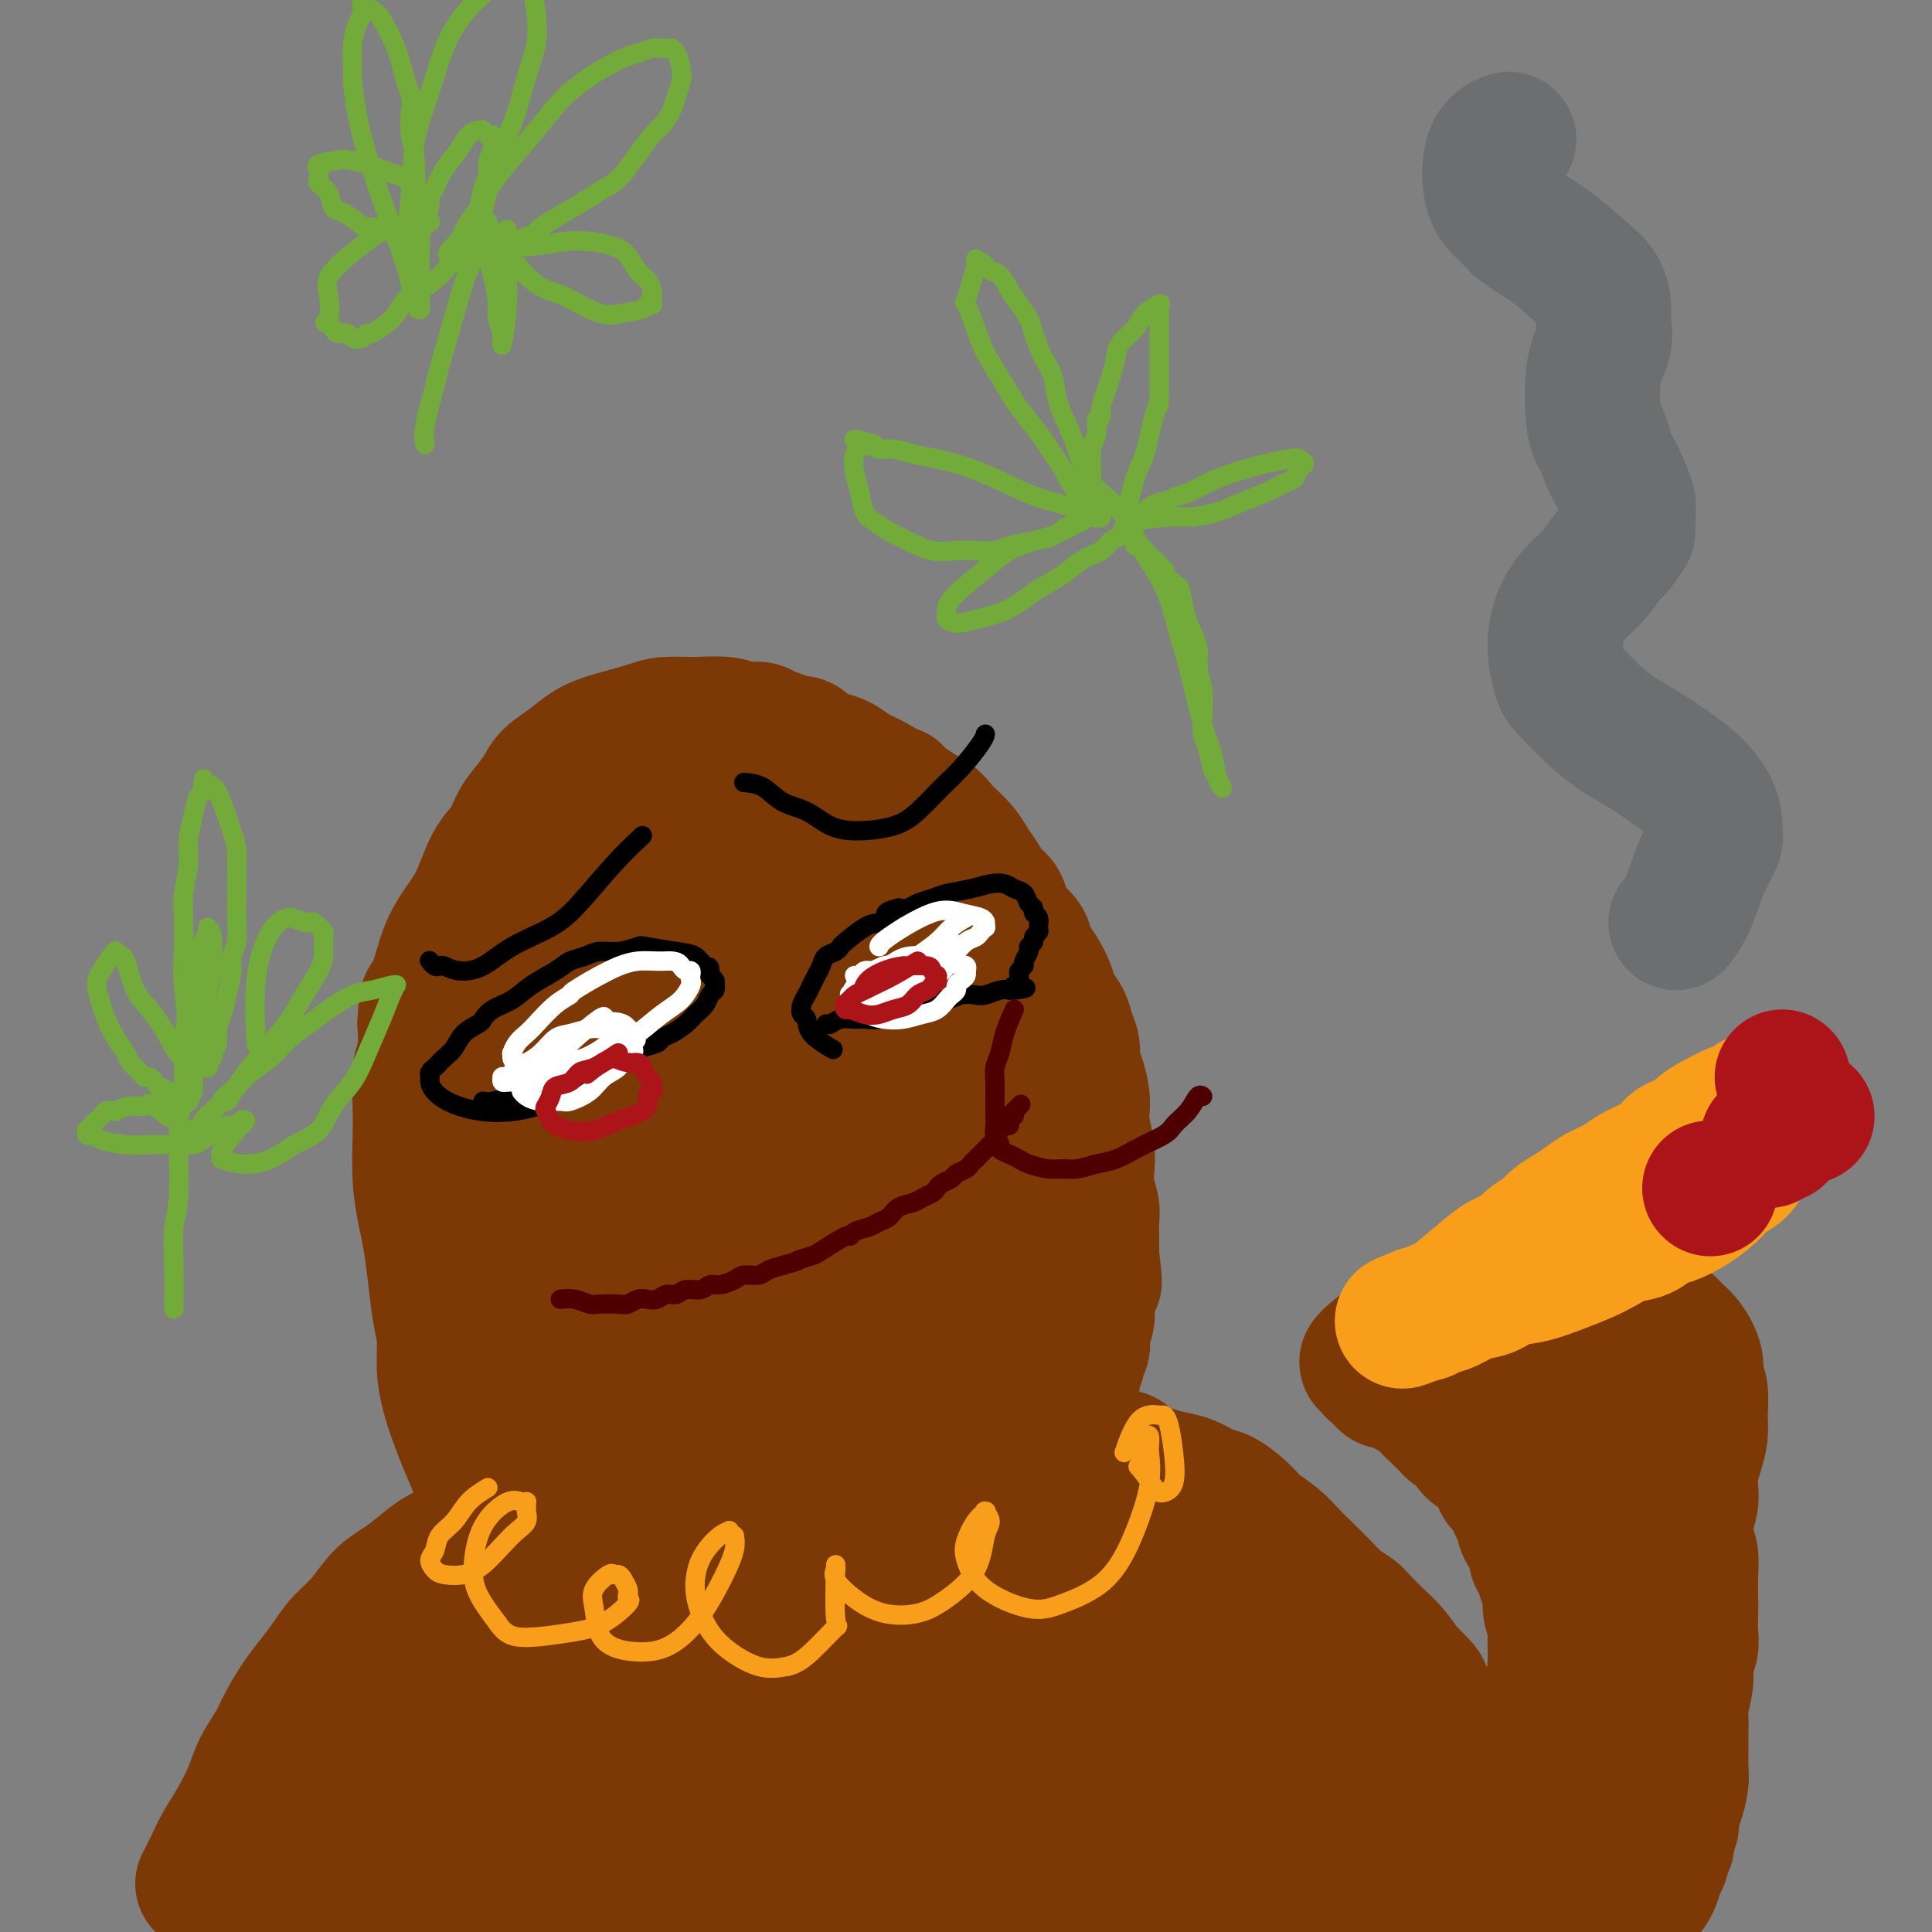 <svg viewBox='0 0 400 400' version='1.1' xmlns='http://www.w3.org/2000/svg' xmlns:xlink='http://www.w3.org/1999/xlink'><rect x="0" y="0" width="400" height="400" fill="#808080" stroke="none"/><g fill='none' stroke='#7C3805' stroke-width='28' stroke-linecap='round' stroke-linejoin='round'><path d='M42,390c0.688,-1.349 1.377,-2.698 2,-4c0.623,-1.302 1.182,-2.557 2,-4c0.818,-1.443 1.895,-3.073 3,-5c1.105,-1.927 2.238,-4.150 3,-6c0.762,-1.850 1.151,-3.327 2,-5c0.849,-1.673 2.156,-3.542 3,-5c0.844,-1.458 1.225,-2.504 2,-4c0.775,-1.496 1.943,-3.441 3,-5c1.057,-1.559 2.004,-2.732 3,-4c0.996,-1.268 2.040,-2.632 3,-4c0.960,-1.368 1.834,-2.739 3,-4c1.166,-1.261 2.623,-2.411 4,-4c1.377,-1.589 2.676,-3.616 4,-5c1.324,-1.384 2.675,-2.125 4,-3c1.325,-0.875 2.624,-1.883 4,-3c1.376,-1.117 2.831,-2.341 4,-3c1.169,-0.659 2.054,-0.751 3,-1c0.946,-0.249 1.955,-0.654 3,-1c1.045,-0.346 2.128,-0.632 3,-1c0.872,-0.368 1.535,-0.820 2,-1c0.465,-0.180 0.733,-0.090 1,0'/><path d='M103,318c2.026,-0.622 1.089,-0.177 1,0c-0.089,0.177 0.668,0.085 1,0c0.332,-0.085 0.240,-0.165 0,0c-0.240,0.165 -0.627,0.573 -1,0c-0.373,-0.573 -0.733,-2.126 -1,-3c-0.267,-0.874 -0.442,-1.067 -1,-2c-0.558,-0.933 -1.501,-2.604 -2,-4c-0.499,-1.396 -0.554,-2.518 -1,-4c-0.446,-1.482 -1.281,-3.326 -2,-5c-0.719,-1.674 -1.320,-3.179 -2,-5c-0.680,-1.821 -1.439,-3.958 -2,-6c-0.561,-2.042 -0.924,-3.988 -1,-6c-0.076,-2.012 0.135,-4.090 0,-6c-0.135,-1.910 -0.614,-3.652 -1,-6c-0.386,-2.348 -0.678,-5.301 -1,-8c-0.322,-2.699 -0.675,-5.142 -1,-7c-0.325,-1.858 -0.624,-3.131 -1,-5c-0.376,-1.869 -0.829,-4.336 -1,-7c-0.171,-2.664 -0.060,-5.526 0,-8c0.060,-2.474 0.068,-4.560 0,-7c-0.068,-2.440 -0.210,-5.234 0,-7c0.210,-1.766 0.774,-2.505 1,-4c0.226,-1.495 0.113,-3.748 0,-6'/><path d='M88,212c0.282,-5.859 0.487,-4.507 1,-5c0.513,-0.493 1.333,-2.831 2,-5c0.667,-2.169 1.179,-4.169 2,-6c0.821,-1.831 1.949,-3.495 3,-5c1.051,-1.505 2.024,-2.852 3,-5c0.976,-2.148 1.956,-5.096 3,-7c1.044,-1.904 2.151,-2.764 3,-4c0.849,-1.236 1.441,-2.848 2,-4c0.559,-1.152 1.086,-1.846 2,-3c0.914,-1.154 2.215,-2.770 3,-4c0.785,-1.230 1.053,-2.073 2,-3c0.947,-0.927 2.572,-1.937 4,-3c1.428,-1.063 2.659,-2.179 4,-3c1.341,-0.821 2.792,-1.345 5,-2c2.208,-0.655 5.175,-1.439 7,-2c1.825,-0.561 2.509,-0.897 4,-1c1.491,-0.103 3.788,0.028 6,0c2.212,-0.028 4.340,-0.215 6,0c1.660,0.215 2.853,0.832 4,1c1.147,0.168 2.247,-0.115 3,0c0.753,0.115 1.160,0.626 2,1c0.840,0.374 2.115,0.611 3,1c0.885,0.389 1.381,0.929 2,1c0.619,0.071 1.361,-0.329 2,0c0.639,0.329 1.175,1.386 2,2c0.825,0.614 1.939,0.783 3,1c1.061,0.217 2.069,0.481 3,1c0.931,0.519 1.786,1.294 3,2c1.214,0.706 2.788,1.344 4,2c1.212,0.656 2.060,1.330 3,2c0.940,0.670 1.970,1.335 3,2'/><path d='M187,166c4.959,2.760 2.358,2.160 2,2c-0.358,-0.160 1.528,0.120 3,1c1.472,0.880 2.530,2.360 3,3c0.470,0.640 0.352,0.440 1,1c0.648,0.560 2.061,1.878 3,3c0.939,1.122 1.403,2.046 2,3c0.597,0.954 1.329,1.936 2,3c0.671,1.064 1.283,2.209 2,3c0.717,0.791 1.539,1.226 2,2c0.461,0.774 0.560,1.886 1,3c0.440,1.114 1.221,2.231 2,3c0.779,0.769 1.556,1.192 2,2c0.444,0.808 0.557,2.001 1,3c0.443,0.999 1.218,1.804 2,3c0.782,1.196 1.573,2.785 2,4c0.427,1.215 0.492,2.058 1,3c0.508,0.942 1.459,1.983 2,3c0.541,1.017 0.670,2.008 1,3c0.330,0.992 0.859,1.984 1,3c0.141,1.016 -0.107,2.055 0,3c0.107,0.945 0.568,1.796 1,3c0.432,1.204 0.834,2.762 1,4c0.166,1.238 0.096,2.158 0,3c-0.096,0.842 -0.218,1.608 0,3c0.218,1.392 0.776,3.410 1,5c0.224,1.590 0.112,2.750 0,4c-0.112,1.250 -0.226,2.589 0,4c0.226,1.411 0.793,2.894 1,4c0.207,1.106 0.056,1.836 0,3c-0.056,1.164 -0.016,2.761 0,4c0.016,1.239 0.008,2.119 0,3'/><path d='M226,260c0.988,8.343 0.457,4.700 0,4c-0.457,-0.700 -0.841,1.543 -1,3c-0.159,1.457 -0.094,2.129 0,3c0.094,0.871 0.218,1.940 0,3c-0.218,1.060 -0.777,2.112 -1,3c-0.223,0.888 -0.111,1.614 0,2c0.111,0.386 0.222,0.433 0,1c-0.222,0.567 -0.778,1.655 -1,2c-0.222,0.345 -0.112,-0.052 0,0c0.112,0.052 0.226,0.552 0,1c-0.226,0.448 -0.791,0.844 -1,1c-0.209,0.156 -0.060,0.073 0,0c0.060,-0.073 0.031,-0.136 0,0c-0.031,0.136 -0.065,0.473 0,1c0.065,0.527 0.229,1.246 0,2c-0.229,0.754 -0.850,1.543 -1,2c-0.150,0.457 0.171,0.580 0,1c-0.171,0.420 -0.834,1.135 -1,2c-0.166,0.865 0.166,1.878 0,3c-0.166,1.122 -0.829,2.353 -1,3c-0.171,0.647 0.151,0.709 0,1c-0.151,0.291 -0.776,0.811 -1,1c-0.224,0.189 -0.046,0.047 0,0c0.046,-0.047 -0.039,0.000 0,0c0.039,-0.000 0.203,-0.049 0,0c-0.203,0.049 -0.772,0.195 -1,1c-0.228,0.805 -0.113,2.268 0,3c0.113,0.732 0.226,0.732 0,1c-0.226,0.268 -0.792,0.803 -1,1c-0.208,0.197 -0.060,0.056 0,0c0.060,-0.056 0.030,-0.028 0,0'/><path d='M216,305c-1.530,6.962 -0.355,1.865 0,0c0.355,-1.865 -0.109,-0.500 0,0c0.109,0.500 0.790,0.134 1,0c0.210,-0.134 -0.050,-0.036 0,0c0.050,0.036 0.412,0.010 1,0c0.588,-0.010 1.403,-0.003 2,0c0.597,0.003 0.977,0.001 2,0c1.023,-0.001 2.689,-0.001 4,0c1.311,0.001 2.269,0.004 3,0c0.731,-0.004 1.237,-0.013 2,0c0.763,0.013 1.783,0.049 3,0c1.217,-0.049 2.631,-0.184 4,0c1.369,0.184 2.691,0.685 4,1c1.309,0.315 2.604,0.443 4,1c1.396,0.557 2.895,1.541 4,2c1.105,0.459 1.818,0.391 3,1c1.182,0.609 2.832,1.894 4,3c1.168,1.106 1.853,2.032 3,3c1.147,0.968 2.757,1.978 4,3c1.243,1.022 2.119,2.056 3,3c0.881,0.944 1.768,1.799 3,3c1.232,1.201 2.808,2.748 4,4c1.192,1.252 1.999,2.210 3,3c1.001,0.790 2.196,1.410 3,2c0.804,0.590 1.215,1.148 2,2c0.785,0.852 1.942,1.999 3,3c1.058,1.001 2.017,1.858 3,3c0.983,1.142 1.992,2.571 3,4'/><path d='M291,346c6.196,6.048 2.685,3.167 2,3c-0.685,-0.167 1.455,2.381 3,4c1.545,1.619 2.493,2.309 3,3c0.507,0.691 0.572,1.382 1,2c0.428,0.618 1.218,1.163 2,2c0.782,0.837 1.557,1.967 2,3c0.443,1.033 0.556,1.971 1,3c0.444,1.029 1.220,2.151 2,3c0.780,0.849 1.564,1.425 2,2c0.436,0.575 0.522,1.150 1,2c0.478,0.850 1.346,1.975 2,3c0.654,1.025 1.093,1.948 2,3c0.907,1.052 2.281,2.232 3,3c0.719,0.768 0.784,1.125 1,2c0.216,0.875 0.584,2.269 1,3c0.416,0.731 0.881,0.801 1,1c0.119,0.199 -0.108,0.529 0,1c0.108,0.471 0.551,1.085 1,2c0.449,0.915 0.905,2.133 1,3c0.095,0.867 -0.171,1.385 0,2c0.171,0.615 0.778,1.327 1,2c0.222,0.673 0.060,1.309 0,2c-0.060,0.691 -0.016,1.439 0,2c0.016,0.561 0.004,0.935 0,1c-0.004,0.065 -0.001,-0.179 0,0c0.001,0.179 0.000,0.780 0,1c-0.000,0.220 -0.000,0.059 0,0c0.000,-0.059 0.000,-0.016 0,0c-0.000,0.016 -0.000,0.005 0,0c0.000,-0.005 0.000,-0.002 0,0'/><path d='M277,332c0.000,0.000 0.100,0.100 0.1,0.1'/><path d='M318,377c0.304,-0.238 0.607,-0.475 1,-1c0.393,-0.525 0.875,-1.337 1,-2c0.125,-0.663 -0.106,-1.177 0,-2c0.106,-0.823 0.550,-1.956 1,-3c0.450,-1.044 0.906,-2.001 1,-3c0.094,-0.999 -0.175,-2.041 0,-3c0.175,-0.959 0.793,-1.835 1,-3c0.207,-1.165 0.003,-2.620 0,-4c-0.003,-1.380 0.195,-2.686 0,-4c-0.195,-1.314 -0.783,-2.634 -1,-4c-0.217,-1.366 -0.062,-2.776 0,-4c0.062,-1.224 0.032,-2.261 0,-3c-0.032,-0.739 -0.064,-1.180 0,-2c0.064,-0.820 0.225,-2.020 0,-3c-0.225,-0.980 -0.835,-1.742 -1,-3c-0.165,-1.258 0.115,-3.013 0,-4c-0.115,-0.987 -0.626,-1.208 -1,-2c-0.374,-0.792 -0.611,-2.155 -1,-3c-0.389,-0.845 -0.930,-1.170 -1,-2c-0.070,-0.830 0.332,-2.164 0,-3c-0.332,-0.836 -1.398,-1.172 -2,-2c-0.602,-0.828 -0.739,-2.146 -1,-3c-0.261,-0.854 -0.646,-1.244 -1,-2c-0.354,-0.756 -0.677,-1.878 -1,-3'/><path d='M313,309c-1.815,-4.554 -1.852,-2.437 -2,-2c-0.148,0.437 -0.407,-0.804 -1,-2c-0.593,-1.196 -1.520,-2.348 -2,-3c-0.480,-0.652 -0.514,-0.805 -1,-1c-0.486,-0.195 -1.425,-0.433 -2,-1c-0.575,-0.567 -0.785,-1.462 -1,-2c-0.215,-0.538 -0.436,-0.719 -1,-1c-0.564,-0.281 -1.472,-0.664 -2,-1c-0.528,-0.336 -0.678,-0.626 -1,-1c-0.322,-0.374 -0.818,-0.831 -1,-1c-0.182,-0.169 -0.052,-0.048 0,0c0.052,0.048 0.024,0.023 0,0c-0.024,-0.023 -0.045,-0.045 0,0c0.045,0.045 0.156,0.156 0,0c-0.156,-0.156 -0.578,-0.578 -1,-1'/><path d='M298,293c-2.276,-2.719 -0.466,-1.516 0,-1c0.466,0.516 -0.412,0.346 -1,0c-0.588,-0.346 -0.887,-0.866 -1,-1c-0.113,-0.134 -0.042,0.119 0,0c0.042,-0.119 0.053,-0.610 0,-1c-0.053,-0.390 -0.171,-0.678 -1,-1c-0.829,-0.322 -2.368,-0.677 -3,-1c-0.632,-0.323 -0.355,-0.612 -1,-1c-0.645,-0.388 -2.210,-0.874 -3,-1c-0.790,-0.126 -0.804,0.107 -1,0c-0.196,-0.107 -0.573,-0.555 -1,-1c-0.427,-0.445 -0.904,-0.889 -1,-1c-0.096,-0.111 0.189,0.109 0,0c-0.189,-0.109 -0.851,-0.547 -1,-1c-0.149,-0.453 0.214,-0.922 0,-1c-0.214,-0.078 -1.005,0.235 -1,0c0.005,-0.235 0.804,-1.016 2,-2c1.196,-0.984 2.787,-2.170 4,-3c1.213,-0.830 2.049,-1.303 3,-2c0.951,-0.697 2.019,-1.617 3,-2c0.981,-0.383 1.875,-0.227 3,0c1.125,0.227 2.482,0.527 4,1c1.518,0.473 3.198,1.120 5,2c1.802,0.880 3.725,1.993 5,3c1.275,1.007 1.900,1.908 3,3c1.100,1.092 2.673,2.373 4,4c1.327,1.627 2.408,3.599 3,5c0.592,1.401 0.695,2.231 1,3c0.305,0.769 0.813,1.476 1,2c0.187,0.524 0.053,0.864 0,1c-0.053,0.136 -0.027,0.068 0,0'/><path d='M324,297c1.934,2.795 0.769,0.781 0,-1c-0.769,-1.781 -1.142,-3.331 -1,-5c0.142,-1.669 0.800,-3.458 1,-5c0.200,-1.542 -0.056,-2.837 0,-4c0.056,-1.163 0.426,-2.195 1,-3c0.574,-0.805 1.354,-1.383 2,-2c0.646,-0.617 1.159,-1.273 2,-2c0.841,-0.727 2.011,-1.523 3,-2c0.989,-0.477 1.798,-0.633 3,-1c1.202,-0.367 2.797,-0.945 4,-1c1.203,-0.055 2.015,0.415 3,1c0.985,0.585 2.144,1.287 3,2c0.856,0.713 1.410,1.438 2,2c0.590,0.562 1.216,0.961 2,2c0.784,1.039 1.728,2.717 2,4c0.272,1.283 -0.126,2.170 0,3c0.126,0.830 0.776,1.604 1,3c0.224,1.396 0.021,3.413 0,5c-0.021,1.587 0.139,2.745 0,4c-0.139,1.255 -0.577,2.607 -1,4c-0.423,1.393 -0.832,2.827 -1,4c-0.168,1.173 -0.094,2.084 0,3c0.094,0.916 0.207,1.838 0,3c-0.207,1.162 -0.735,2.566 -1,4c-0.265,1.434 -0.267,2.900 0,4c0.267,1.100 0.803,1.835 1,3c0.197,1.165 0.056,2.762 0,4c-0.056,1.238 -0.028,2.119 0,3'/><path d='M350,329c-0.311,6.878 -0.087,3.575 0,3c0.087,-0.575 0.038,1.580 0,3c-0.038,1.420 -0.067,2.106 0,3c0.067,0.894 0.228,1.997 0,3c-0.228,1.003 -0.846,1.907 -1,3c-0.154,1.093 0.155,2.376 0,4c-0.155,1.624 -0.773,3.588 -1,5c-0.227,1.412 -0.061,2.272 0,3c0.061,0.728 0.017,1.324 0,2c-0.017,0.676 -0.007,1.434 0,2c0.007,0.566 0.012,0.942 0,2c-0.012,1.058 -0.041,2.798 0,4c0.041,1.202 0.151,1.865 0,3c-0.151,1.135 -0.563,2.742 -1,4c-0.437,1.258 -0.901,2.167 -1,3c-0.099,0.833 0.166,1.589 0,2c-0.166,0.411 -0.761,0.477 -1,1c-0.239,0.523 -0.120,1.504 0,2c0.120,0.496 0.240,0.506 0,1c-0.240,0.494 -0.841,1.473 -1,2c-0.159,0.527 0.126,0.604 0,1c-0.126,0.396 -0.661,1.112 -1,2c-0.339,0.888 -0.483,1.949 -1,3c-0.517,1.051 -1.409,2.091 -2,3c-0.591,0.909 -0.883,1.688 -1,2c-0.117,0.312 -0.058,0.156 0,0'/><path d='M331,294c0.030,4.407 0.061,8.813 0,13c-0.061,4.187 -0.212,8.153 0,14c0.212,5.847 0.788,13.574 1,18c0.212,4.426 0.061,5.550 0,6c-0.061,0.450 -0.030,0.225 0,0'/><path d='M139,176c-2.332,0.715 -4.664,1.430 -8,9c-3.336,7.570 -7.675,21.996 -10,33c-2.325,11.004 -2.635,18.587 -3,25c-0.365,6.413 -0.786,11.658 -1,19c-0.214,7.342 -0.220,16.782 0,24c0.220,7.218 0.665,12.214 2,16c1.335,3.786 3.560,6.361 5,8c1.440,1.639 2.097,2.340 3,3c0.903,0.660 2.054,1.277 4,0c1.946,-1.277 4.687,-4.447 7,-13c2.313,-8.553 4.199,-22.488 5,-37c0.801,-14.512 0.517,-29.601 0,-42c-0.517,-12.399 -1.267,-22.108 -2,-28c-0.733,-5.892 -1.447,-7.968 -2,-9c-0.553,-1.032 -0.943,-1.021 -2,-1c-1.057,0.021 -2.780,0.050 -6,6c-3.220,5.950 -7.937,17.819 -11,31c-3.063,13.181 -4.471,27.675 -5,44c-0.529,16.325 -0.179,34.483 1,51c1.179,16.517 3.188,31.394 7,46c3.812,14.606 9.429,28.942 13,36c3.571,7.058 5.098,6.839 6,9c0.902,2.161 1.181,6.700 3,0c1.819,-6.700 5.178,-24.641 5,-42c-0.178,-17.359 -3.894,-34.135 -6,-53c-2.106,-18.865 -2.602,-39.819 -3,-53c-0.398,-13.181 -0.699,-18.591 -1,-24'/><path d='M140,234c-1.492,-22.306 -0.223,-13.070 0,-11c0.223,2.070 -0.601,-3.026 -1,-5c-0.399,-1.974 -0.372,-0.828 0,-1c0.372,-0.172 1.090,-1.663 0,0c-1.090,1.663 -3.986,6.481 -6,15c-2.014,8.519 -3.145,20.740 -3,33c0.145,12.260 1.567,24.558 3,36c1.433,11.442 2.878,22.027 5,31c2.122,8.973 4.923,16.334 7,21c2.077,4.666 3.431,6.635 4,8c0.569,1.365 0.354,2.124 3,1c2.646,-1.124 8.153,-4.133 11,-15c2.847,-10.867 3.035,-29.591 3,-49c-0.035,-19.409 -0.291,-39.501 0,-55c0.291,-15.499 1.130,-26.405 1,-33c-0.130,-6.595 -1.230,-8.878 -2,-10c-0.770,-1.122 -1.209,-1.083 -1,-2c0.209,-0.917 1.067,-2.789 -1,0c-2.067,2.789 -7.058,10.239 -10,22c-2.942,11.761 -3.834,27.834 -4,43c-0.166,15.166 0.395,29.426 3,44c2.605,14.574 7.256,29.464 11,40c3.744,10.536 6.583,16.720 9,20c2.417,3.280 4.414,3.657 6,6c1.586,2.343 2.762,6.652 4,0c1.238,-6.652 2.538,-24.266 1,-42c-1.538,-17.734 -5.915,-35.589 -9,-54c-3.085,-18.411 -4.878,-37.378 -6,-53c-1.122,-15.622 -1.571,-27.898 -2,-34c-0.429,-6.102 -0.837,-6.029 -1,-6c-0.163,0.029 -0.082,0.015 0,0'/><path d='M165,184c-3.080,-23.042 -1.780,-7.146 -1,4c0.780,11.146 1.042,17.544 2,28c0.958,10.456 2.613,24.972 5,39c2.387,14.028 5.505,27.570 9,40c3.495,12.430 7.367,23.748 10,30c2.633,6.252 4.025,7.438 5,8c0.975,0.562 1.531,0.499 2,2c0.469,1.501 0.851,4.564 2,-2c1.149,-6.564 3.064,-22.757 3,-35c-0.064,-12.243 -2.109,-20.538 -4,-32c-1.891,-11.462 -3.630,-26.091 -5,-35c-1.370,-8.909 -2.371,-12.097 -3,-14c-0.629,-1.903 -0.885,-2.519 -1,-3c-0.115,-0.481 -0.089,-0.826 0,-1c0.089,-0.174 0.241,-0.178 0,0c-0.241,0.178 -0.874,0.539 0,5c0.874,4.461 3.254,13.024 5,20c1.746,6.976 2.856,12.367 4,17c1.144,4.633 2.320,8.508 3,11c0.680,2.492 0.863,3.601 1,5c0.137,1.399 0.228,3.088 0,4c-0.228,0.912 -0.774,1.046 -1,1c-0.226,-0.046 -0.130,-0.271 0,0c0.130,0.271 0.295,1.039 0,0c-0.295,-1.039 -1.049,-3.886 -3,-12c-1.951,-8.114 -5.100,-21.494 -7,-34c-1.900,-12.506 -2.550,-24.136 -3,-33c-0.450,-8.864 -0.700,-14.961 -1,-19c-0.300,-4.039 -0.650,-6.019 -1,-8'/><path d='M186,170c-0.885,-9.854 -0.598,-4.488 -1,-3c-0.402,1.488 -1.492,-0.902 -2,-2c-0.508,-1.098 -0.435,-0.904 -1,-1c-0.565,-0.096 -1.768,-0.481 -3,-1c-1.232,-0.519 -2.494,-1.174 -4,-1c-1.506,0.174 -3.257,1.175 -6,2c-2.743,0.825 -6.477,1.475 -10,3c-3.523,1.525 -6.833,3.925 -10,6c-3.167,2.075 -6.191,3.823 -10,7c-3.809,3.177 -8.404,7.782 -12,12c-3.596,4.218 -6.195,8.050 -9,13c-2.805,4.950 -5.818,11.018 -8,16c-2.182,4.982 -3.533,8.878 -4,12c-0.467,3.122 -0.050,5.471 0,7c0.050,1.529 -0.266,2.237 0,3c0.266,0.763 1.113,1.580 2,2c0.887,0.420 1.813,0.444 3,0c1.187,-0.444 2.633,-1.355 5,-4c2.367,-2.645 5.653,-7.023 9,-15c3.347,-7.977 6.755,-19.554 10,-32c3.245,-12.446 6.328,-25.762 8,-33c1.672,-7.238 1.932,-8.398 2,-9c0.068,-0.602 -0.055,-0.648 0,-1c0.055,-0.352 0.290,-1.012 0,0c-0.290,1.012 -1.105,3.695 -2,10c-0.895,6.305 -1.870,16.234 -3,25c-1.130,8.766 -2.413,16.371 -3,24c-0.587,7.629 -0.477,15.282 0,21c0.477,5.718 1.321,9.501 2,13c0.679,3.499 1.194,6.714 2,9c0.806,2.286 1.903,3.643 3,5'/><path d='M144,258c3.199,4.086 7.697,0.801 9,0c1.303,-0.801 -0.591,0.882 1,-1c1.591,-1.882 6.665,-7.329 9,-9c2.335,-1.671 1.932,0.434 3,-3c1.068,-3.434 3.606,-12.406 5,-18c1.394,-5.594 1.642,-7.810 2,-11c0.358,-3.190 0.825,-7.353 1,-10c0.175,-2.647 0.057,-3.776 0,-5c-0.057,-1.224 -0.053,-2.542 0,-3c0.053,-0.458 0.155,-0.057 0,0c-0.155,0.057 -0.567,-0.229 0,0c0.567,0.229 2.111,0.975 4,3c1.889,2.025 4.121,5.329 7,9c2.879,3.671 6.404,7.708 10,13c3.596,5.292 7.264,11.838 10,17c2.736,5.162 4.539,8.939 6,12c1.461,3.061 2.580,5.405 3,7c0.420,1.595 0.140,2.441 0,3c-0.140,0.559 -0.141,0.833 0,1c0.141,0.167 0.425,0.228 0,0c-0.425,-0.228 -1.557,-0.744 -4,-3c-2.443,-2.256 -6.195,-6.250 -11,-14c-4.805,-7.750 -10.663,-19.255 -14,-26c-3.337,-6.745 -4.154,-8.731 -5,-10c-0.846,-1.269 -1.722,-1.822 -2,-2c-0.278,-0.178 0.042,0.019 0,0c-0.042,-0.019 -0.444,-0.252 0,0c0.444,0.252 1.735,0.991 4,5c2.265,4.009 5.504,11.288 9,18c3.496,6.712 7.248,12.856 11,19'/><path d='M202,250c5.365,9.331 6.779,11.658 8,14c1.221,2.342 2.249,4.699 3,6c0.751,1.301 1.226,1.545 1,1c-0.226,-0.545 -1.154,-1.879 -3,-8c-1.846,-6.121 -4.610,-17.030 -7,-26c-2.390,-8.970 -4.407,-16.000 -6,-20c-1.593,-4.000 -2.761,-4.969 -3,-6c-0.239,-1.031 0.451,-2.123 -1,-1c-1.451,1.123 -5.045,4.462 -7,11c-1.955,6.538 -2.272,16.274 -3,25c-0.728,8.726 -1.865,16.441 -3,24c-1.135,7.559 -2.266,14.961 -3,22c-0.734,7.039 -1.070,13.714 -2,20c-0.930,6.286 -2.455,12.181 -4,18c-1.545,5.819 -3.110,11.560 -6,17c-2.890,5.440 -7.103,10.578 -11,15c-3.897,4.422 -7.476,8.130 -12,12c-4.524,3.870 -9.994,7.904 -14,11c-4.006,3.096 -6.549,5.255 -9,7c-2.451,1.745 -4.808,3.078 -7,4c-2.192,0.922 -4.217,1.434 -5,2c-0.783,0.566 -0.325,1.184 -1,0c-0.675,-1.184 -2.483,-4.172 -3,-9c-0.517,-4.828 0.258,-11.497 2,-18c1.742,-6.503 4.453,-12.839 8,-18c3.547,-5.161 7.931,-9.148 11,-12c3.069,-2.852 4.823,-4.569 6,-6c1.177,-1.431 1.779,-2.578 2,-3c0.221,-0.422 0.063,-0.121 0,0c-0.063,0.121 -0.032,0.060 0,0'/><path d='M133,332c1.826,-3.103 -3.108,-0.359 -8,2c-4.892,2.359 -9.742,4.335 -15,7c-5.258,2.665 -10.925,6.020 -17,11c-6.075,4.980 -12.559,11.587 -15,14c-2.441,2.413 -0.840,0.634 -1,1c-0.160,0.366 -2.081,2.876 -3,4c-0.919,1.124 -0.837,0.860 -1,1c-0.163,0.140 -0.570,0.683 0,0c0.570,-0.683 2.118,-2.594 5,-6c2.882,-3.406 7.097,-8.309 11,-13c3.903,-4.691 7.493,-9.172 11,-13c3.507,-3.828 6.931,-7.005 9,-9c2.069,-1.995 2.781,-2.809 3,-3c0.219,-0.191 -0.057,0.240 0,0c0.057,-0.240 0.447,-1.150 -1,1c-1.447,2.150 -4.729,7.361 -9,13c-4.271,5.639 -9.530,11.707 -15,18c-5.470,6.293 -11.150,12.811 -16,19c-4.850,6.189 -8.871,12.050 -12,16c-3.129,3.950 -5.365,5.989 -7,8c-1.635,2.011 -2.670,3.993 -3,5c-0.330,1.007 0.044,1.037 0,1c-0.044,-0.037 -0.505,-0.143 -1,0c-0.495,0.143 -1.025,0.534 1,-1c2.025,-1.534 6.606,-4.994 12,-11c5.394,-6.006 11.600,-14.558 19,-22c7.400,-7.442 15.992,-13.773 23,-19c7.008,-5.227 12.431,-9.351 16,-12c3.569,-2.649 5.285,-3.825 7,-5'/><path d='M126,339c7.478,-5.274 3.172,-0.458 2,-1c-1.172,-0.542 0.788,-6.441 1,0c0.212,6.441 -1.326,25.220 -2,32c-0.674,6.780 -0.486,1.559 -1,5c-0.514,3.441 -1.731,15.544 -2,24c-0.269,8.456 0.411,13.264 1,17c0.589,3.736 1.089,6.398 3,9c1.911,2.602 5.233,5.144 10,4c4.767,-1.144 10.977,-5.974 16,-12c5.023,-6.026 8.858,-13.250 12,-21c3.142,-7.750 5.592,-16.028 7,-23c1.408,-6.972 1.775,-12.640 2,-17c0.225,-4.360 0.310,-7.412 0,-9c-0.310,-1.588 -1.013,-1.710 -1,-2c0.013,-0.290 0.743,-0.747 0,0c-0.743,0.747 -2.961,2.697 -5,9c-2.039,6.303 -3.901,16.958 -5,25c-1.099,8.042 -1.435,13.473 -1,18c0.435,4.527 1.640,8.152 3,11c1.360,2.848 2.876,4.919 5,6c2.124,1.081 4.857,1.173 8,0c3.143,-1.173 6.695,-3.612 10,-10c3.305,-6.388 6.364,-16.727 8,-29c1.636,-12.273 1.850,-26.481 2,-35c0.150,-8.519 0.236,-11.349 0,-14c-0.236,-2.651 -0.795,-5.122 -1,-6c-0.205,-0.878 -0.055,-0.163 0,0c0.055,0.163 0.015,-0.224 0,5c-0.015,5.224 -0.004,16.060 1,26c1.004,9.940 3.001,18.983 5,26c1.999,7.017 3.999,12.009 6,17'/><path d='M210,394c3.902,9.857 8.155,13.001 11,16c2.845,2.999 4.280,5.855 8,6c3.720,0.145 9.726,-2.419 12,-11c2.274,-8.581 0.818,-23.179 -1,-34c-1.818,-10.821 -3.998,-17.864 -6,-23c-2.002,-5.136 -3.828,-8.364 -5,-10c-1.172,-1.636 -1.691,-1.680 -2,-2c-0.309,-0.320 -0.408,-0.917 -1,0c-0.592,0.917 -1.676,3.346 -1,9c0.676,5.654 3.113,14.532 7,22c3.887,7.468 9.225,13.525 14,19c4.775,5.475 8.985,10.368 13,14c4.015,3.632 7.833,6.002 11,8c3.167,1.998 5.684,3.625 7,4c1.316,0.375 1.433,-0.500 2,0c0.567,0.500 1.586,2.375 0,-3c-1.586,-5.375 -5.778,-18.001 -11,-29c-5.222,-10.999 -11.476,-20.371 -17,-27c-5.524,-6.629 -10.318,-10.514 -13,-13c-2.682,-2.486 -3.250,-3.572 -4,-4c-0.750,-0.428 -1.681,-0.196 -2,0c-0.319,0.196 -0.025,0.357 0,0c0.025,-0.357 -0.218,-1.230 1,0c1.218,1.230 3.898,4.564 8,9c4.102,4.436 9.625,9.973 14,14c4.375,4.027 7.603,6.543 11,9c3.397,2.457 6.962,4.854 9,6c2.038,1.146 2.549,1.039 3,1c0.451,-0.039 0.843,-0.011 1,0c0.157,0.011 0.078,0.006 0,0'/><path d='M279,375c2.531,-0.117 -3.140,-8.410 -8,-16c-4.860,-7.590 -8.909,-14.478 -13,-20c-4.091,-5.522 -8.225,-9.680 -11,-13c-2.775,-3.320 -4.192,-5.803 -5,-7c-0.808,-1.197 -1.007,-1.108 -1,-1c0.007,0.108 0.220,0.235 0,0c-0.220,-0.235 -0.874,-0.831 0,0c0.874,0.831 3.276,3.090 6,6c2.724,2.910 5.770,6.473 9,10c3.230,3.527 6.643,7.020 10,10c3.357,2.980 6.658,5.448 9,8c2.342,2.552 3.725,5.188 5,7c1.275,1.812 2.441,2.798 3,4c0.559,1.202 0.510,2.618 1,4c0.490,1.382 1.519,2.729 2,4c0.481,1.271 0.415,2.466 1,4c0.585,1.534 1.822,3.407 3,5c1.178,1.593 2.297,2.907 3,4c0.703,1.093 0.991,1.966 2,3c1.009,1.034 2.739,2.229 5,4c2.261,1.771 5.054,4.118 7,6c1.946,1.882 3.047,3.298 4,4c0.953,0.702 1.759,0.688 2,1c0.241,0.312 -0.081,0.949 0,1c0.081,0.051 0.567,-0.483 1,0c0.433,0.483 0.815,1.984 -1,0c-1.815,-1.984 -5.826,-7.451 -12,-15c-6.174,-7.549 -14.511,-17.178 -22,-27c-7.489,-9.822 -14.132,-19.837 -20,-28c-5.868,-8.163 -10.962,-14.475 -14,-18c-3.038,-3.525 -4.019,-4.262 -5,-5'/><path d='M240,310c-12.164,-14.919 -6.076,-5.716 -4,-2c2.076,3.716 0.138,1.946 -1,-1c-1.138,-2.946 -1.476,-7.069 0,0c1.476,7.069 4.766,25.329 6,32c1.234,6.671 0.411,1.752 2,5c1.589,3.248 5.590,14.664 8,22c2.410,7.336 3.227,10.591 4,14c0.773,3.409 1.500,6.971 2,9c0.500,2.029 0.773,2.526 1,3c0.227,0.474 0.407,0.925 0,1c-0.407,0.075 -1.403,-0.227 -1,0c0.403,0.227 2.203,0.983 0,0c-2.203,-0.983 -8.409,-3.704 -15,-10c-6.591,-6.296 -13.568,-16.168 -18,-22c-4.432,-5.832 -6.320,-7.624 -8,-9c-1.680,-1.376 -3.152,-2.336 -4,-3c-0.848,-0.664 -1.073,-1.032 -1,-1c0.073,0.032 0.442,0.463 0,0c-0.442,-0.463 -1.695,-1.821 0,0c1.695,1.821 6.339,6.822 10,11c3.661,4.178 6.339,7.535 9,11c2.661,3.465 5.304,7.040 7,9c1.696,1.960 2.443,2.305 3,3c0.557,0.695 0.923,1.739 1,2c0.077,0.261 -0.136,-0.262 0,0c0.136,0.262 0.622,1.308 0,-1c-0.622,-2.308 -2.352,-7.969 -5,-15c-2.648,-7.031 -6.213,-15.431 -10,-24c-3.787,-8.569 -7.796,-17.305 -10,-22c-2.204,-4.695 -2.602,-5.347 -3,-6'/><path d='M213,316c-4.265,-10.183 -1.426,-2.641 -1,-1c0.426,1.641 -1.560,-2.620 0,0c1.560,2.620 6.666,12.120 9,16c2.334,3.880 1.897,2.139 3,3c1.103,0.861 3.745,4.322 6,7c2.255,2.678 4.124,4.572 6,6c1.876,1.428 3.759,2.390 5,3c1.241,0.610 1.840,0.868 2,1c0.160,0.132 -0.121,0.140 0,0c0.121,-0.140 0.643,-0.426 1,-1c0.357,-0.574 0.550,-1.435 0,-4c-0.550,-2.565 -1.844,-6.832 -3,-10c-1.156,-3.168 -2.175,-5.236 -3,-7c-0.825,-1.764 -1.457,-3.224 -2,-4c-0.543,-0.776 -0.998,-0.869 -1,-1c-0.002,-0.131 0.448,-0.300 0,0c-0.448,0.300 -1.795,1.068 -3,6c-1.205,4.932 -2.266,14.029 -3,21c-0.734,6.971 -1.139,11.815 -1,16c0.139,4.185 0.822,7.711 1,11c0.178,3.289 -0.150,6.342 0,8c0.150,1.658 0.779,1.922 1,2c0.221,0.078 0.035,-0.029 0,0c-0.035,0.029 0.083,0.196 0,0c-0.083,-0.196 -0.365,-0.753 -1,-5c-0.635,-4.247 -1.623,-12.182 -3,-18c-1.377,-5.818 -3.142,-9.517 -4,-12c-0.858,-2.483 -0.807,-3.748 -1,-4c-0.193,-0.252 -0.629,0.509 -1,0c-0.371,-0.509 -0.677,-2.288 0,0c0.677,2.288 2.339,8.644 4,15'/><path d='M224,364c1.806,5.713 4.823,12.496 7,18c2.177,5.504 3.516,9.731 5,13c1.484,3.269 3.114,5.581 4,7c0.886,1.419 1.028,1.944 1,2c-0.028,0.056 -0.226,-0.357 0,0c0.226,0.357 0.876,1.484 0,0c-0.876,-1.484 -3.279,-5.580 -8,-12c-4.721,-6.420 -11.760,-15.163 -18,-22c-6.240,-6.837 -11.680,-11.766 -17,-15c-5.320,-3.234 -10.520,-4.772 -16,-5c-5.480,-0.228 -11.239,0.855 -17,3c-5.761,2.145 -11.525,5.354 -17,8c-5.475,2.646 -10.663,4.730 -15,7c-4.337,2.270 -7.823,4.727 -11,7c-3.177,2.273 -6.045,4.364 -9,7c-2.955,2.636 -5.998,5.818 -9,9c-3.002,3.182 -5.965,6.363 -9,9c-3.035,2.637 -6.142,4.730 -8,6c-1.858,1.270 -2.467,1.717 -3,2c-0.533,0.283 -0.991,0.401 -1,0c-0.009,-0.401 0.429,-1.322 3,-3c2.571,-1.678 7.274,-4.112 10,-6c2.726,-1.888 3.474,-3.229 4,-4c0.526,-0.771 0.831,-0.974 1,-1c0.169,-0.026 0.203,0.123 0,0c-0.203,-0.123 -0.642,-0.517 -2,-1c-1.358,-0.483 -3.635,-1.053 -6,-1c-2.365,0.053 -4.819,0.729 -6,1c-1.181,0.271 -1.091,0.135 -1,0'/><path d='M86,393c-2.333,-0.333 -1.167,-0.167 0,0'/></g>
<g fill='none' stroke='#F99E1B' stroke-width='28' stroke-linecap='round' stroke-linejoin='round'><path d='M301,269c2.194,-1.821 4.388,-3.643 6,-5c1.612,-1.357 2.644,-2.250 4,-3c1.356,-0.750 3.038,-1.356 4,-2c0.962,-0.644 1.206,-1.327 2,-2c0.794,-0.673 2.140,-1.335 3,-2c0.860,-0.665 1.234,-1.333 2,-2c0.766,-0.667 1.922,-1.333 3,-2c1.078,-0.667 2.077,-1.333 3,-2c0.923,-0.667 1.770,-1.333 3,-2c1.230,-0.667 2.842,-1.334 4,-2c1.158,-0.666 1.861,-1.329 3,-2c1.139,-0.671 2.713,-1.349 4,-2c1.287,-0.651 2.286,-1.276 3,-2c0.714,-0.724 1.145,-1.547 2,-2c0.855,-0.453 2.136,-0.537 3,-1c0.864,-0.463 1.310,-1.304 2,-2c0.690,-0.696 1.625,-1.248 3,-2c1.375,-0.752 3.192,-1.704 4,-2c0.808,-0.296 0.609,0.064 1,0c0.391,-0.064 1.372,-0.553 2,-1c0.628,-0.447 0.903,-0.852 1,-1c0.097,-0.148 0.016,-0.040 0,0c-0.016,0.040 0.034,0.011 0,0c-0.034,-0.011 -0.153,-0.003 0,0c0.153,0.003 0.576,0.002 1,0'/><path d='M364,228c9.742,-6.342 2.596,-1.698 0,0c-2.596,1.698 -0.642,0.449 0,0c0.642,-0.449 -0.026,-0.097 0,0c0.026,0.097 0.747,-0.060 1,0c0.253,0.060 0.038,0.338 0,1c-0.038,0.662 0.100,1.710 0,3c-0.100,1.290 -0.438,2.824 -1,4c-0.562,1.176 -1.350,1.995 -2,3c-0.650,1.005 -1.164,2.196 -2,3c-0.836,0.804 -1.995,1.223 -3,2c-1.005,0.777 -1.857,1.914 -3,3c-1.143,1.086 -2.577,2.121 -4,3c-1.423,0.879 -2.834,1.600 -4,2c-1.166,0.400 -2.085,0.477 -3,1c-0.915,0.523 -1.824,1.491 -3,2c-1.176,0.509 -2.617,0.560 -4,1c-1.383,0.440 -2.708,1.268 -4,2c-1.292,0.732 -2.550,1.366 -4,2c-1.450,0.634 -3.090,1.268 -5,2c-1.910,0.732 -4.090,1.562 -6,2c-1.910,0.438 -3.551,0.484 -5,1c-1.449,0.516 -2.706,1.501 -4,2c-1.294,0.499 -2.624,0.512 -4,1c-1.376,0.488 -2.800,1.451 -4,2c-1.200,0.549 -2.178,0.683 -3,1c-0.822,0.317 -1.488,0.817 -2,1c-0.512,0.183 -0.869,0.049 -1,0c-0.131,-0.049 -0.035,-0.013 0,0c0.035,0.013 0.010,0.004 0,0c-0.010,-0.004 -0.005,-0.002 0,0'/><path d='M294,272c-8.166,3.259 -0.579,0.406 3,-1c3.579,-1.406 3.152,-1.367 6,-3c2.848,-1.633 8.971,-4.940 11,-6c2.029,-1.060 -0.038,0.127 0,0c0.038,-0.127 2.180,-1.567 4,-3c1.820,-1.433 3.318,-2.859 5,-4c1.682,-1.141 3.547,-1.997 5,-3c1.453,-1.003 2.495,-2.152 4,-3c1.505,-0.848 3.474,-1.396 5,-2c1.526,-0.604 2.609,-1.264 4,-2c1.391,-0.736 3.089,-1.548 4,-2c0.911,-0.452 1.036,-0.545 2,-1c0.964,-0.455 2.766,-1.271 4,-2c1.234,-0.729 1.900,-1.372 3,-2c1.100,-0.628 2.635,-1.240 4,-2c1.365,-0.760 2.562,-1.668 3,-2c0.438,-0.332 0.118,-0.089 0,0c-0.118,0.089 -0.034,0.026 0,0c0.034,-0.026 0.017,-0.013 0,0'/></g>
<g fill='none' stroke='#AD1419' stroke-width='28' stroke-linecap='round' stroke-linejoin='round'><path d='M368,235c0.000,0.000 0.100,0.100 0.1,0.1'/><path d='M354,246c0.000,0.000 0.100,0.100 0.1,0.1'/><path d='M366,236c0.000,0.000 0.100,0.100 0.1,0.1'/><path d='M374,231c0.000,0.000 0.100,0.100 0.1,0.1'/><path d='M369,223c0.000,0.000 0.100,0.100 0.1,0.1'/></g>
<g fill='none' stroke='#6D6E70' stroke-width='28' stroke-linecap='round' stroke-linejoin='round'><path d='M347,191c0.663,-0.825 1.326,-1.649 2,-3c0.674,-1.351 1.357,-3.227 2,-5c0.643,-1.773 1.244,-3.441 2,-5c0.756,-1.559 1.667,-3.008 2,-4c0.333,-0.992 0.087,-1.528 0,-2c-0.087,-0.472 -0.017,-0.881 0,-1c0.017,-0.119 -0.020,0.051 0,0c0.020,-0.051 0.096,-0.324 0,-1c-0.096,-0.676 -0.363,-1.755 -1,-3c-0.637,-1.245 -1.645,-2.656 -3,-4c-1.355,-1.344 -3.056,-2.622 -5,-4c-1.944,-1.378 -4.131,-2.855 -6,-4c-1.869,-1.145 -3.419,-1.957 -5,-3c-1.581,-1.043 -3.192,-2.319 -5,-4c-1.808,-1.681 -3.811,-3.769 -5,-5c-1.189,-1.231 -1.564,-1.605 -2,-3c-0.436,-1.395 -0.934,-3.809 -1,-6c-0.066,-2.191 0.301,-4.158 1,-6c0.699,-1.842 1.731,-3.558 3,-5c1.269,-1.442 2.775,-2.608 4,-4c1.225,-1.392 2.170,-3.009 3,-4c0.830,-0.991 1.544,-1.355 2,-2c0.456,-0.645 0.652,-1.572 1,-2c0.348,-0.428 0.847,-0.358 1,-1c0.153,-0.642 -0.039,-1.995 0,-3c0.039,-1.005 0.309,-1.661 0,-3c-0.309,-1.339 -1.199,-3.360 -2,-5c-0.801,-1.640 -1.515,-2.897 -2,-4c-0.485,-1.103 -0.743,-2.051 -1,-3'/><path d='M332,92c-0.948,-3.196 -0.818,-2.186 -1,-2c-0.182,0.186 -0.675,-0.452 -1,-3c-0.325,-2.548 -0.480,-7.007 0,-10c0.480,-2.993 1.596,-4.522 2,-6c0.404,-1.478 0.095,-2.905 0,-4c-0.095,-1.095 0.025,-1.857 0,-3c-0.025,-1.143 -0.193,-2.665 -1,-4c-0.807,-1.335 -2.251,-2.481 -4,-4c-1.749,-1.519 -3.802,-3.411 -6,-5c-2.198,-1.589 -4.539,-2.874 -6,-4c-1.461,-1.126 -2.041,-2.092 -3,-3c-0.959,-0.908 -2.298,-1.759 -3,-4c-0.702,-2.241 -0.766,-5.873 0,-8c0.766,-2.127 2.362,-2.751 3,-3c0.638,-0.249 0.319,-0.125 0,0'/></g>
<g fill='none' stroke='#000000' stroke-width='4' stroke-linecap='round' stroke-linejoin='round'><path d='M171,212c0.277,0.114 0.554,0.228 1,0c0.446,-0.228 1.060,-0.797 2,-1c0.940,-0.203 2.206,-0.039 3,0c0.794,0.039 1.115,-0.046 2,0c0.885,0.046 2.335,0.224 3,0c0.665,-0.224 0.546,-0.848 1,-1c0.454,-0.152 1.483,0.169 2,0c0.517,-0.169 0.524,-0.829 1,-1c0.476,-0.171 1.421,0.146 2,0c0.579,-0.146 0.791,-0.756 1,-1c0.209,-0.244 0.415,-0.122 1,0c0.585,0.122 1.550,0.243 2,0c0.450,-0.243 0.385,-0.849 1,-1c0.615,-0.151 1.912,0.152 3,0c1.088,-0.152 1.968,-0.759 3,-1c1.032,-0.241 2.215,-0.116 3,0c0.785,0.116 1.173,0.224 2,0c0.827,-0.224 2.093,-0.778 3,-1c0.907,-0.222 1.453,-0.111 2,0'/><path d='M209,205c6.121,-1.022 2.425,-0.077 1,0c-1.425,0.077 -0.578,-0.716 0,-1c0.578,-0.284 0.887,-0.061 1,0c0.113,0.061 0.031,-0.039 0,0c-0.031,0.039 -0.009,0.218 0,0c0.009,-0.218 0.007,-0.832 0,-1c-0.007,-0.168 -0.017,0.111 0,0c0.017,-0.111 0.061,-0.611 0,-1c-0.061,-0.389 -0.228,-0.668 0,-1c0.228,-0.332 0.850,-0.719 1,-1c0.150,-0.281 -0.171,-0.456 0,-1c0.171,-0.544 0.834,-1.455 1,-2c0.166,-0.545 -0.166,-0.722 0,-1c0.166,-0.278 0.830,-0.656 1,-1c0.170,-0.344 -0.155,-0.655 0,-1c0.155,-0.345 0.788,-0.722 1,-1c0.212,-0.278 0.001,-0.455 0,-1c-0.001,-0.545 0.208,-1.459 0,-2c-0.208,-0.541 -0.832,-0.708 -1,-1c-0.168,-0.292 0.122,-0.709 0,-1c-0.122,-0.291 -0.654,-0.457 -1,-1c-0.346,-0.543 -0.506,-1.463 -1,-2c-0.494,-0.537 -1.322,-0.691 -2,-1c-0.678,-0.309 -1.206,-0.773 -2,-1c-0.794,-0.227 -1.855,-0.216 -3,0c-1.145,0.216 -2.376,0.636 -4,1c-1.624,0.364 -3.642,0.672 -5,1c-1.358,0.328 -2.055,0.676 -3,1c-0.945,0.324 -2.139,0.626 -3,1c-0.861,0.374 -1.389,0.821 -2,1c-0.611,0.179 -1.306,0.089 -2,0'/><path d='M186,188c-4.077,1.015 -2.269,1.553 -2,2c0.269,0.447 -1.002,0.802 -2,1c-0.998,0.198 -1.724,0.237 -3,1c-1.276,0.763 -3.101,2.249 -4,3c-0.899,0.751 -0.871,0.768 -1,1c-0.129,0.232 -0.416,0.681 -1,1c-0.584,0.319 -1.466,0.508 -2,1c-0.534,0.492 -0.721,1.286 -1,2c-0.279,0.714 -0.650,1.347 -1,2c-0.350,0.653 -0.678,1.325 -1,2c-0.322,0.675 -0.636,1.352 -1,2c-0.364,0.648 -0.776,1.267 -1,2c-0.224,0.733 -0.259,1.580 0,2c0.259,0.420 0.812,0.411 1,1c0.188,0.589 0.012,1.774 1,3c0.988,1.226 3.139,2.493 4,3c0.861,0.507 0.430,0.253 0,0'/><path d='M100,228c0.457,0.089 0.913,0.179 2,0c1.087,-0.179 2.804,-0.625 4,-1c1.196,-0.375 1.870,-0.678 3,-1c1.130,-0.322 2.716,-0.663 4,-1c1.284,-0.337 2.266,-0.670 3,-1c0.734,-0.330 1.221,-0.655 2,-1c0.779,-0.345 1.852,-0.708 3,-1c1.148,-0.292 2.373,-0.512 4,-1c1.627,-0.488 3.656,-1.243 5,-2c1.344,-0.757 2.002,-1.515 3,-2c0.998,-0.485 2.336,-0.696 3,-1c0.664,-0.304 0.654,-0.700 1,-1c0.346,-0.300 1.048,-0.504 2,-1c0.952,-0.496 2.154,-1.284 3,-2c0.846,-0.716 1.337,-1.359 2,-2c0.663,-0.641 1.498,-1.281 2,-2c0.502,-0.719 0.671,-1.516 1,-2c0.329,-0.484 0.816,-0.654 1,-1c0.184,-0.346 0.063,-0.866 0,-1c-0.063,-0.134 -0.068,0.119 0,0c0.068,-0.119 0.211,-0.609 0,-1c-0.211,-0.391 -0.774,-0.683 -1,-1c-0.226,-0.317 -0.113,-0.658 0,-1'/><path d='M147,201c0.009,-1.200 -0.467,-0.701 -1,-1c-0.533,-0.299 -1.121,-1.397 -2,-2c-0.879,-0.603 -2.048,-0.712 -4,-1c-1.952,-0.288 -4.686,-0.753 -6,-1c-1.314,-0.247 -1.209,-0.274 -2,0c-0.791,0.274 -2.478,0.849 -4,1c-1.522,0.151 -2.879,-0.123 -4,0c-1.121,0.123 -2.007,0.641 -3,1c-0.993,0.359 -2.093,0.557 -3,1c-0.907,0.443 -1.619,1.131 -3,2c-1.381,0.869 -3.429,1.920 -5,3c-1.571,1.080 -2.665,2.189 -4,3c-1.335,0.811 -2.910,1.323 -4,2c-1.090,0.677 -1.696,1.519 -2,2c-0.304,0.481 -0.305,0.601 -1,1c-0.695,0.399 -2.084,1.077 -3,2c-0.916,0.923 -1.360,2.093 -2,3c-0.640,0.907 -1.478,1.553 -2,2c-0.522,0.447 -0.729,0.697 -1,1c-0.271,0.303 -0.608,0.661 -1,1c-0.392,0.339 -0.841,0.660 -1,1c-0.159,0.340 -0.028,0.697 0,1c0.028,0.303 -0.047,0.550 0,1c0.047,0.450 0.214,1.104 1,2c0.786,0.896 2.190,2.034 5,3c2.810,0.966 7.026,1.760 12,1c4.974,-0.760 10.707,-3.074 13,-4c2.293,-0.926 1.147,-0.463 0,0'/></g>
<g fill='none' stroke='#FFFFFF' stroke-width='4' stroke-linecap='round' stroke-linejoin='round'><path d='M200,190c-1.037,0.584 -2.074,1.169 -3,2c-0.926,0.831 -1.742,1.910 -3,3c-1.258,1.090 -2.957,2.193 -4,3c-1.043,0.807 -1.431,1.319 -2,2c-0.569,0.681 -1.319,1.530 -2,2c-0.681,0.470 -1.293,0.561 -2,1c-0.707,0.439 -1.509,1.227 -2,2c-0.491,0.773 -0.670,1.530 -1,2c-0.330,0.470 -0.812,0.651 -1,1c-0.188,0.349 -0.081,0.865 0,1c0.081,0.135 0.136,-0.111 0,0c-0.136,0.111 -0.461,0.578 0,1c0.461,0.422 1.710,0.800 3,1c1.290,0.200 2.621,0.222 4,0c1.379,-0.222 2.804,-0.689 4,-1c1.196,-0.311 2.162,-0.464 3,-1c0.838,-0.536 1.548,-1.453 2,-2c0.452,-0.547 0.647,-0.724 1,-1c0.353,-0.276 0.865,-0.652 1,-1c0.135,-0.348 -0.108,-0.668 0,-1c0.108,-0.332 0.565,-0.677 1,-1c0.435,-0.323 0.848,-0.626 1,-1c0.152,-0.374 0.043,-0.821 0,-1c-0.043,-0.179 -0.022,-0.089 0,0'/><path d='M200,201c0.620,-1.497 -0.830,-1.240 -1,-1c-0.170,0.240 0.941,0.463 0,0c-0.941,-0.463 -3.932,-1.612 -5,-2c-1.068,-0.388 -0.212,-0.014 -1,0c-0.788,0.014 -3.219,-0.332 -5,0c-1.781,0.332 -2.912,1.343 -4,2c-1.088,0.657 -2.134,0.961 -3,1c-0.866,0.039 -1.553,-0.186 -2,0c-0.447,0.186 -0.655,0.782 -1,1c-0.345,0.218 -0.829,0.059 -1,0c-0.171,-0.059 -0.030,-0.019 0,0c0.030,0.019 -0.052,0.016 1,0c1.052,-0.016 3.236,-0.044 5,0c1.764,0.044 3.106,0.162 4,0c0.894,-0.162 1.338,-0.603 2,-1c0.662,-0.397 1.540,-0.752 2,-1c0.460,-0.248 0.502,-0.391 1,-1c0.498,-0.609 1.453,-1.684 2,-2c0.547,-0.316 0.686,0.125 1,0c0.314,-0.125 0.802,-0.818 1,-1c0.198,-0.182 0.105,0.146 0,0c-0.105,-0.146 -0.221,-0.765 0,-1c0.221,-0.235 0.779,-0.084 1,0c0.221,0.084 0.103,0.103 0,0c-0.103,-0.103 -0.193,-0.326 -1,0c-0.807,0.326 -2.333,1.203 -4,2c-1.667,0.797 -3.476,1.513 -5,2c-1.524,0.487 -2.762,0.743 -4,1'/><path d='M183,200c-2.315,0.927 -1.602,0.745 -2,1c-0.398,0.255 -1.906,0.949 -3,2c-1.094,1.051 -1.776,2.460 -2,3c-0.224,0.540 0.008,0.209 0,0c-0.008,-0.209 -0.255,-0.298 0,0c0.255,0.298 1.013,0.981 2,1c0.987,0.019 2.205,-0.628 4,-1c1.795,-0.372 4.169,-0.471 6,-1c1.831,-0.529 3.120,-1.489 4,-2c0.880,-0.511 1.352,-0.575 2,-1c0.648,-0.425 1.473,-1.213 2,-2c0.527,-0.787 0.757,-1.572 1,-2c0.243,-0.428 0.500,-0.497 1,-1c0.500,-0.503 1.244,-1.440 2,-2c0.756,-0.560 1.523,-0.742 2,-1c0.477,-0.258 0.664,-0.591 1,-1c0.336,-0.409 0.822,-0.893 1,-1c0.178,-0.107 0.047,0.164 0,0c-0.047,-0.164 -0.010,-0.765 0,-1c0.010,-0.235 -0.008,-0.106 0,0c0.008,0.106 0.041,0.189 0,0c-0.041,-0.189 -0.154,-0.649 -1,-1c-0.846,-0.351 -2.423,-0.591 -4,-1c-1.577,-0.409 -3.155,-0.986 -6,0c-2.845,0.986 -6.958,3.535 -9,5c-2.042,1.465 -2.012,1.847 -2,2c0.012,0.153 0.006,0.076 0,0'/><path d='M125,211c0.156,-0.457 0.312,-0.914 -1,0c-1.312,0.914 -4.093,3.200 -6,5c-1.907,1.800 -2.942,3.113 -4,4c-1.058,0.887 -2.140,1.347 -3,2c-0.860,0.653 -1.497,1.498 -2,2c-0.503,0.502 -0.873,0.660 -1,1c-0.127,0.340 -0.010,0.861 0,1c0.010,0.139 -0.088,-0.105 0,0c0.088,0.105 0.362,0.559 1,1c0.638,0.441 1.640,0.869 3,1c1.360,0.131 3.079,-0.033 4,0c0.921,0.033 1.043,0.265 2,0c0.957,-0.265 2.747,-1.026 4,-2c1.253,-0.974 1.968,-2.159 3,-3c1.032,-0.841 2.382,-1.336 3,-2c0.618,-0.664 0.505,-1.498 1,-2c0.495,-0.502 1.597,-0.673 2,-1c0.403,-0.327 0.108,-0.809 0,-1c-0.108,-0.191 -0.029,-0.090 0,0c0.029,0.090 0.008,0.169 0,0c-0.008,-0.169 -0.004,-0.584 0,-1'/><path d='M131,216c1.392,-1.487 0.370,-0.205 0,0c-0.370,0.205 -0.090,-0.667 0,-1c0.090,-0.333 -0.009,-0.127 0,0c0.009,0.127 0.128,0.177 0,0c-0.128,-0.177 -0.502,-0.580 -1,-1c-0.498,-0.420 -1.119,-0.857 -2,-1c-0.881,-0.143 -2.020,0.010 -3,0c-0.980,-0.010 -1.799,-0.181 -3,0c-1.201,0.181 -2.783,0.716 -4,1c-1.217,0.284 -2.070,0.318 -3,1c-0.930,0.682 -1.938,2.011 -3,3c-1.062,0.989 -2.180,1.638 -3,2c-0.820,0.362 -1.344,0.436 -2,1c-0.656,0.564 -1.445,1.619 -2,2c-0.555,0.381 -0.878,0.088 -1,0c-0.122,-0.088 -0.044,0.030 0,0c0.044,-0.030 0.053,-0.209 0,0c-0.053,0.209 -0.168,0.804 0,1c0.168,0.196 0.620,-0.008 2,0c1.380,0.008 3.688,0.228 6,0c2.312,-0.228 4.629,-0.903 7,-2c2.371,-1.097 4.797,-2.616 7,-4c2.203,-1.384 4.184,-2.633 6,-4c1.816,-1.367 3.467,-2.852 5,-4c1.533,-1.148 2.947,-1.958 4,-3c1.053,-1.042 1.743,-2.317 2,-3c0.257,-0.683 0.080,-0.774 0,-1c-0.080,-0.226 -0.063,-0.586 0,-1c0.063,-0.414 0.171,-0.881 0,-1c-0.171,-0.119 -0.620,0.109 -1,0c-0.380,-0.109 -0.690,-0.554 -1,-1'/><path d='M141,200c-0.670,-1.293 -2.345,-1.027 -4,-1c-1.655,0.027 -3.288,-0.185 -5,0c-1.712,0.185 -3.502,0.767 -6,2c-2.498,1.233 -5.705,3.117 -7,4c-1.295,0.883 -0.679,0.764 -1,1c-0.321,0.236 -1.578,0.828 -3,2c-1.422,1.172 -3.008,2.926 -4,4c-0.992,1.074 -1.390,1.468 -2,2c-0.610,0.532 -1.430,1.203 -2,2c-0.570,0.797 -0.888,1.721 -1,2c-0.112,0.279 -0.019,-0.086 0,0c0.019,0.086 -0.037,0.624 0,1c0.037,0.376 0.167,0.588 1,1c0.833,0.412 2.369,1.022 4,1c1.631,-0.022 3.359,-0.675 5,-1c1.641,-0.325 3.196,-0.321 5,-1c1.804,-0.679 3.856,-2.041 5,-3c1.144,-0.959 1.381,-1.514 2,-2c0.619,-0.486 1.621,-0.902 2,-1c0.379,-0.098 0.136,0.122 0,0c-0.136,-0.122 -0.163,-0.585 -1,-1c-0.837,-0.415 -2.482,-0.781 -5,0c-2.518,0.781 -5.909,2.710 -9,5c-3.091,2.290 -5.883,4.940 -7,6c-1.117,1.060 -0.558,0.530 0,0'/></g>
<g fill='none' stroke='#AD1419' stroke-width='4' stroke-linecap='round' stroke-linejoin='round'><path d='M190,199c-1.707,1.066 -3.414,2.132 -5,3c-1.586,0.868 -3.051,1.538 -4,2c-0.949,0.462 -1.382,0.715 -2,1c-0.618,0.285 -1.420,0.602 -2,1c-0.580,0.398 -0.939,0.876 -1,1c-0.061,0.124 0.175,-0.107 0,0c-0.175,0.107 -0.760,0.551 -1,1c-0.240,0.449 -0.136,0.902 0,1c0.136,0.098 0.305,-0.158 1,0c0.695,0.158 1.915,0.729 3,1c1.085,0.271 2.035,0.241 3,0c0.965,-0.241 1.946,-0.694 3,-1c1.054,-0.306 2.181,-0.464 3,-1c0.819,-0.536 1.330,-1.449 2,-2c0.670,-0.551 1.500,-0.740 2,-1c0.500,-0.260 0.670,-0.592 1,-1c0.330,-0.408 0.822,-0.893 1,-1c0.178,-0.107 0.044,0.165 0,0c-0.044,-0.165 0.002,-0.766 0,-1c-0.002,-0.234 -0.053,-0.101 0,0c0.053,0.101 0.210,0.172 0,0c-0.210,-0.172 -0.787,-0.585 -1,-1c-0.213,-0.415 -0.061,-0.833 -1,-1c-0.939,-0.167 -2.970,-0.084 -5,0'/><path d='M187,200c-2.167,0.179 -4.583,1.125 -6,2c-1.417,0.875 -1.833,1.679 -2,2c-0.167,0.321 -0.083,0.161 0,0'/><path d='M128,218c-1.811,1.211 -3.623,2.421 -5,3c-1.377,0.579 -2.320,0.526 -3,1c-0.680,0.474 -1.097,1.474 -2,2c-0.903,0.526 -2.291,0.579 -3,1c-0.709,0.421 -0.738,1.212 -1,2c-0.262,0.788 -0.756,1.573 -1,2c-0.244,0.427 -0.237,0.494 0,1c0.237,0.506 0.703,1.449 1,2c0.297,0.551 0.424,0.709 1,1c0.576,0.291 1.602,0.713 3,1c1.398,0.287 3.168,0.438 5,0c1.832,-0.438 3.724,-1.465 5,-2c1.276,-0.535 1.935,-0.577 3,-1c1.065,-0.423 2.535,-1.227 3,-2c0.465,-0.773 -0.074,-1.516 0,-2c0.074,-0.484 0.763,-0.711 1,-1c0.237,-0.289 0.023,-0.642 0,-1c-0.023,-0.358 0.146,-0.722 0,-1c-0.146,-0.278 -0.608,-0.469 -1,-1c-0.392,-0.531 -0.713,-1.400 -1,-2c-0.287,-0.600 -0.539,-0.931 -1,-1c-0.461,-0.069 -1.132,0.123 -2,0c-0.868,-0.123 -1.934,-0.562 -3,-1'/><path d='M127,219c-1.889,0.511 -4.111,2.289 -5,3c-0.889,0.711 -0.444,0.356 0,0'/></g>
<g fill='none' stroke='#4E0000' stroke-width='4' stroke-linecap='round' stroke-linejoin='round'><path d='M116,269c0.960,-0.113 1.920,-0.225 3,0c1.080,0.225 2.281,0.789 3,1c0.719,0.211 0.955,0.070 2,0c1.045,-0.070 2.899,-0.070 4,0c1.101,0.070 1.450,0.211 2,0c0.550,-0.211 1.302,-0.773 2,-1c0.698,-0.227 1.341,-0.117 2,0c0.659,0.117 1.335,0.243 2,0c0.665,-0.243 1.319,-0.854 2,-1c0.681,-0.146 1.389,0.172 2,0c0.611,-0.172 1.126,-0.833 2,-1c0.874,-0.167 2.106,0.162 3,0c0.894,-0.162 1.451,-0.813 2,-1c0.549,-0.187 1.091,0.091 2,0c0.909,-0.091 2.186,-0.549 3,-1c0.814,-0.451 1.167,-0.894 2,-1c0.833,-0.106 2.147,0.125 3,0c0.853,-0.125 1.244,-0.607 2,-1c0.756,-0.393 1.878,-0.696 3,-1'/><path d='M162,262c4.531,-1.252 2.860,-0.881 3,-1c0.140,-0.119 2.091,-0.729 3,-1c0.909,-0.271 0.775,-0.205 2,-1c1.225,-0.795 3.809,-2.451 5,-3c1.191,-0.549 0.991,0.009 1,0c0.009,-0.009 0.228,-0.583 1,-1c0.772,-0.417 2.097,-0.675 3,-1c0.903,-0.325 1.382,-0.717 2,-1c0.618,-0.283 1.374,-0.457 2,-1c0.626,-0.543 1.124,-1.455 2,-2c0.876,-0.545 2.132,-0.723 3,-1c0.868,-0.277 1.350,-0.651 2,-1c0.650,-0.349 1.468,-0.671 2,-1c0.532,-0.329 0.776,-0.665 1,-1c0.224,-0.335 0.427,-0.667 1,-1c0.573,-0.333 1.514,-0.666 2,-1c0.486,-0.334 0.515,-0.671 1,-1c0.485,-0.329 1.425,-0.652 2,-1c0.575,-0.348 0.784,-0.722 1,-1c0.216,-0.278 0.439,-0.459 1,-1c0.561,-0.541 1.459,-1.441 2,-2c0.541,-0.559 0.723,-0.776 1,-1c0.277,-0.224 0.648,-0.455 1,-1c0.352,-0.545 0.687,-1.403 1,-2c0.313,-0.597 0.606,-0.934 1,-1c0.394,-0.066 0.890,0.140 1,0c0.110,-0.140 -0.167,-0.626 0,-1c0.167,-0.374 0.777,-0.636 1,-1c0.223,-0.364 0.060,-0.829 0,-1c-0.060,-0.171 -0.017,-0.049 0,0c0.017,0.049 0.009,0.024 0,0'/><path d='M210,230c2.644,-2.644 0.756,-0.756 0,0c-0.756,0.756 -0.378,0.378 0,0'/><path d='M210,209c-0.762,1.732 -1.525,3.464 -2,5c-0.475,1.536 -0.663,2.875 -1,4c-0.337,1.125 -0.822,2.034 -1,3c-0.178,0.966 -0.049,1.988 0,3c0.049,1.012 0.017,2.015 0,3c-0.017,0.985 -0.020,1.951 0,3c0.020,1.049 0.064,2.179 0,3c-0.064,0.821 -0.235,1.333 0,2c0.235,0.667 0.876,1.488 1,2c0.124,0.512 -0.270,0.715 0,1c0.270,0.285 1.202,0.650 2,1c0.798,0.350 1.462,0.683 2,1c0.538,0.317 0.951,0.618 2,1c1.049,0.382 2.734,0.846 4,1c1.266,0.154 2.113,-0.003 3,0c0.887,0.003 1.815,0.167 3,0c1.185,-0.167 2.627,-0.663 4,-1c1.373,-0.337 2.677,-0.514 4,-1c1.323,-0.486 2.664,-1.282 4,-2c1.336,-0.718 2.668,-1.359 4,-2'/><path d='M239,236c3.227,-1.474 3.296,-2.160 4,-3c0.704,-0.840 2.044,-1.833 3,-3c0.956,-1.167 1.526,-2.506 2,-3c0.474,-0.494 0.850,-0.141 1,0c0.150,0.141 0.075,0.071 0,0'/></g>
<g fill='none' stroke='#F99E1B' stroke-width='4' stroke-linecap='round' stroke-linejoin='round'><path d='M101,308c-1.436,0.885 -2.873,1.770 -4,3c-1.127,1.230 -1.946,2.805 -3,4c-1.054,1.195 -2.345,2.008 -3,3c-0.655,0.992 -0.675,2.162 -1,3c-0.325,0.838 -0.955,1.345 -1,2c-0.045,0.655 0.494,1.459 1,2c0.506,0.541 0.978,0.818 2,1c1.022,0.182 2.593,0.267 4,0c1.407,-0.267 2.650,-0.887 4,-2c1.350,-1.113 2.807,-2.718 4,-4c1.193,-1.282 2.123,-2.242 3,-3c0.877,-0.758 1.699,-1.314 2,-2c0.301,-0.686 0.079,-1.504 0,-2c-0.079,-0.496 -0.014,-0.672 0,-1c0.014,-0.328 -0.023,-0.808 0,-1c0.023,-0.192 0.107,-0.097 0,0c-0.107,0.097 -0.406,0.194 -1,0c-0.594,-0.194 -1.482,-0.679 -3,0c-1.518,0.679 -3.665,2.522 -5,5c-1.335,2.478 -1.860,5.590 -2,8c-0.140,2.410 0.103,4.117 1,6c0.897,1.883 2.449,3.941 4,6'/><path d='M103,336c1.678,2.581 3.374,3.032 6,3c2.626,-0.032 6.182,-0.548 9,-1c2.818,-0.452 4.900,-0.841 7,-2c2.100,-1.159 4.220,-3.088 5,-4c0.780,-0.912 0.220,-0.809 0,-1c-0.220,-0.191 -0.101,-0.678 0,-1c0.101,-0.322 0.184,-0.481 0,-1c-0.184,-0.519 -0.635,-1.399 -1,-2c-0.365,-0.601 -0.645,-0.925 -1,-1c-0.355,-0.075 -0.787,0.097 -1,0c-0.213,-0.097 -0.207,-0.464 -1,0c-0.793,0.464 -2.384,1.760 -3,3c-0.616,1.240 -0.256,2.423 0,4c0.256,1.577 0.409,3.549 1,5c0.591,1.451 1.620,2.383 3,3c1.380,0.617 3.109,0.920 5,1c1.891,0.080 3.942,-0.063 6,-1c2.058,-0.937 4.122,-2.667 6,-5c1.878,-2.333 3.571,-5.270 5,-8c1.429,-2.730 2.594,-5.253 3,-7c0.406,-1.747 0.052,-2.716 0,-3c-0.052,-0.284 0.197,0.119 0,0c-0.197,-0.119 -0.839,-0.760 -1,-1c-0.161,-0.240 0.158,-0.077 0,0c-0.158,0.077 -0.793,0.070 -2,1c-1.207,0.930 -2.985,2.796 -4,5c-1.015,2.204 -1.266,4.745 -1,7c0.266,2.255 1.051,4.223 2,6c0.949,1.777 2.063,3.363 4,5c1.937,1.637 4.696,3.325 7,4c2.304,0.675 4.152,0.338 6,0'/><path d='M163,345c1.757,-0.365 3.150,-1.277 5,-3c1.850,-1.723 4.156,-4.255 5,-5c0.844,-0.745 0.226,0.298 0,-2c-0.226,-2.298 -0.060,-7.937 0,-10c0.060,-2.063 0.013,-0.548 0,0c-0.013,0.548 0.007,0.131 0,0c-0.007,-0.131 -0.041,0.025 0,0c0.041,-0.025 0.159,-0.229 0,0c-0.159,0.229 -0.593,0.892 0,2c0.593,1.108 2.215,2.663 4,4c1.785,1.337 3.735,2.457 6,3c2.265,0.543 4.846,0.508 7,0c2.154,-0.508 3.880,-1.489 6,-3c2.120,-1.511 4.634,-3.553 6,-6c1.366,-2.447 1.583,-5.298 2,-7c0.417,-1.702 1.034,-2.256 1,-3c-0.034,-0.744 -0.720,-1.679 -1,-2c-0.280,-0.321 -0.154,-0.027 0,0c0.154,0.027 0.336,-0.213 0,0c-0.336,0.213 -1.189,0.878 -2,2c-0.811,1.122 -1.579,2.703 -2,4c-0.421,1.297 -0.494,2.312 0,4c0.494,1.688 1.556,4.049 4,6c2.444,1.951 6.270,3.493 9,4c2.730,0.507 4.364,-0.021 7,-1c2.636,-0.979 6.275,-2.409 9,-5c2.725,-2.591 4.534,-6.344 6,-10c1.466,-3.656 2.587,-7.215 3,-10c0.413,-2.785 0.118,-4.796 0,-6c-0.118,-1.204 -0.059,-1.602 0,-2'/><path d='M238,299c0.241,-3.033 -0.656,-1.615 -1,-1c-0.344,0.615 -0.134,0.428 0,0c0.134,-0.428 0.193,-1.096 0,0c-0.193,1.096 -0.638,3.955 -1,5c-0.362,1.045 -0.640,0.277 0,1c0.640,0.723 2.197,2.937 3,4c0.803,1.063 0.854,0.976 1,1c0.146,0.024 0.389,0.160 1,0c0.611,-0.160 1.589,-0.617 2,-2c0.411,-1.383 0.256,-3.693 0,-6c-0.256,-2.307 -0.612,-4.610 -1,-6c-0.388,-1.390 -0.808,-1.867 -1,-2c-0.192,-0.133 -0.154,0.078 -1,0c-0.846,-0.078 -2.574,-0.444 -4,1c-1.426,1.444 -2.550,4.698 -3,6c-0.450,1.302 -0.225,0.651 0,0'/></g>
<g fill='none' stroke='#73AB3A' stroke-width='4' stroke-linecap='round' stroke-linejoin='round'><path d='M225,99c0.918,0.996 1.835,1.993 3,3c1.165,1.007 2.577,2.026 4,4c1.423,1.974 2.855,4.905 4,7c1.145,2.095 2.001,3.354 3,5c0.999,1.646 2.141,3.677 3,6c0.859,2.323 1.434,4.937 2,7c0.566,2.063 1.122,3.576 2,7c0.878,3.424 2.077,8.759 3,12c0.923,3.241 1.569,4.387 2,6c0.431,1.613 0.649,3.694 1,5c0.351,1.306 0.837,1.838 1,2c0.163,0.162 0.002,-0.046 0,0c-0.002,0.046 0.153,0.348 0,0c-0.153,-0.348 -0.616,-1.344 -1,-2c-0.384,-0.656 -0.690,-0.971 -1,-2c-0.310,-1.029 -0.623,-2.771 -1,-4c-0.377,-1.229 -0.817,-1.944 -1,-3c-0.183,-1.056 -0.108,-2.452 0,-4c0.108,-1.548 0.250,-3.246 0,-5c-0.250,-1.754 -0.892,-3.563 -1,-5c-0.108,-1.437 0.317,-2.502 0,-4c-0.317,-1.498 -1.376,-3.428 -2,-5c-0.624,-1.572 -0.812,-2.786 -1,-4'/><path d='M245,125c-1.261,-5.914 -0.912,-2.699 -1,-2c-0.088,0.699 -0.611,-1.118 -1,-2c-0.389,-0.882 -0.644,-0.829 -1,-1c-0.356,-0.171 -0.813,-0.567 -1,-1c-0.187,-0.433 -0.105,-0.905 0,-1c0.105,-0.095 0.234,0.185 0,0c-0.234,-0.185 -0.832,-0.837 -1,-1c-0.168,-0.163 0.095,0.162 0,0c-0.095,-0.162 -0.546,-0.813 -1,-1c-0.454,-0.187 -0.909,0.090 -1,0c-0.091,-0.090 0.182,-0.545 0,-1c-0.182,-0.455 -0.818,-0.909 -1,-1c-0.182,-0.091 0.091,0.182 0,0c-0.091,-0.182 -0.546,-0.819 -1,-1c-0.454,-0.181 -0.906,0.095 -1,0c-0.094,-0.095 0.172,-0.561 0,-1c-0.172,-0.439 -0.782,-0.853 -1,-1c-0.218,-0.147 -0.044,-0.028 0,0c0.044,0.028 -0.042,-0.035 0,0c0.042,0.035 0.211,0.169 0,0c-0.211,-0.169 -0.801,-0.641 -1,-1c-0.199,-0.359 -0.008,-0.606 0,-1c0.008,-0.394 -0.167,-0.937 0,-2c0.167,-1.063 0.674,-2.647 1,-4c0.326,-1.353 0.469,-2.476 1,-4c0.531,-1.524 1.451,-3.449 2,-5c0.549,-1.551 0.728,-2.729 1,-4c0.272,-1.271 0.636,-2.636 1,-4'/><path d='M239,86c1.155,-4.006 1.041,-2.020 1,-2c-0.041,0.020 -0.011,-1.924 0,-3c0.011,-1.076 0.003,-1.283 0,-3c-0.003,-1.717 -0.001,-4.943 0,-6c0.001,-1.057 0.000,0.053 0,0c-0.000,-0.053 -0.000,-1.271 0,-2c0.000,-0.729 0.000,-0.969 0,-1c-0.000,-0.031 0.000,0.146 0,0c-0.000,-0.146 -0.000,-0.616 0,-1c0.000,-0.384 0.000,-0.681 0,-1c-0.000,-0.319 -0.001,-0.659 0,-1c0.001,-0.341 0.003,-0.681 0,-1c-0.003,-0.319 -0.011,-0.616 0,-1c0.011,-0.384 0.040,-0.854 0,-1c-0.040,-0.146 -0.151,0.033 0,0c0.151,-0.033 0.563,-0.278 0,0c-0.563,0.278 -2.101,1.078 -3,2c-0.899,0.922 -1.158,1.965 -2,3c-0.842,1.035 -2.268,2.063 -3,3c-0.732,0.937 -0.771,1.784 -1,3c-0.229,1.216 -0.649,2.800 -1,4c-0.351,1.200 -0.633,2.015 -1,3c-0.367,0.985 -0.819,2.138 -1,3c-0.181,0.862 -0.090,1.431 0,2'/><path d='M228,86c-0.862,2.387 -1.015,0.855 -1,1c0.015,0.145 0.200,1.968 0,3c-0.200,1.032 -0.785,1.274 -1,3c-0.215,1.726 -0.058,4.935 0,6c0.058,1.065 0.019,-0.013 0,0c-0.019,0.013 -0.019,1.117 0,2c0.019,0.883 0.056,1.546 0,2c-0.056,0.454 -0.207,0.698 0,1c0.207,0.302 0.771,0.662 1,1c0.229,0.338 0.122,0.655 0,1c-0.122,0.345 -0.259,0.719 0,1c0.259,0.281 0.915,0.471 1,0c0.085,-0.471 -0.401,-1.601 -1,-3c-0.599,-1.399 -1.312,-3.067 -2,-5c-0.688,-1.933 -1.353,-4.133 -2,-6c-0.647,-1.867 -1.277,-3.403 -2,-5c-0.723,-1.597 -1.541,-3.256 -2,-5c-0.459,-1.744 -0.560,-3.572 -1,-5c-0.440,-1.428 -1.220,-2.454 -2,-4c-0.780,-1.546 -1.560,-3.612 -2,-5c-0.440,-1.388 -0.541,-2.098 -1,-3c-0.459,-0.902 -1.275,-1.996 -2,-3c-0.725,-1.004 -1.359,-1.919 -2,-3c-0.641,-1.081 -1.288,-2.330 -2,-3c-0.712,-0.670 -1.489,-0.763 -2,-1c-0.511,-0.237 -0.755,-0.619 -1,-1'/><path d='M204,55c-1.550,-1.655 -0.925,-0.294 -1,0c-0.075,0.294 -0.851,-0.481 -1,-1c-0.149,-0.519 0.329,-0.783 0,1c-0.329,1.783 -1.467,5.613 -2,7c-0.533,1.387 -0.463,0.331 0,1c0.463,0.669 1.320,3.063 2,5c0.680,1.937 1.183,3.418 2,5c0.817,1.582 1.948,3.266 3,5c1.052,1.734 2.026,3.518 3,5c0.974,1.482 1.948,2.661 3,4c1.052,1.339 2.183,2.838 3,4c0.817,1.162 1.319,1.989 2,3c0.681,1.011 1.541,2.207 2,3c0.459,0.793 0.519,1.183 1,2c0.481,0.817 1.384,2.062 2,3c0.616,0.938 0.944,1.569 1,2c0.056,0.431 -0.160,0.660 0,1c0.160,0.340 0.695,0.790 1,1c0.305,0.210 0.380,0.180 0,0c-0.380,-0.180 -1.217,-0.510 -3,-1c-1.783,-0.490 -4.514,-1.139 -7,-2c-2.486,-0.861 -4.727,-1.933 -7,-3c-2.273,-1.067 -4.577,-2.127 -7,-3c-2.423,-0.873 -4.964,-1.557 -7,-2c-2.036,-0.443 -3.566,-0.645 -5,-1c-1.434,-0.355 -2.771,-0.865 -4,-1c-1.229,-0.135 -2.351,0.104 -3,0c-0.649,-0.104 -0.824,-0.552 -1,-1'/><path d='M181,92c-7.097,-2.016 -3.338,-0.556 -2,0c1.338,0.556 0.257,0.209 0,0c-0.257,-0.209 0.312,-0.281 0,0c-0.312,0.281 -1.504,0.915 -2,2c-0.496,1.085 -0.296,2.623 0,4c0.296,1.377 0.689,2.595 1,4c0.311,1.405 0.539,2.997 1,4c0.461,1.003 1.155,1.418 2,2c0.845,0.582 1.842,1.333 3,2c1.158,0.667 2.477,1.251 4,2c1.523,0.749 3.249,1.662 5,2c1.751,0.338 3.528,0.101 5,0c1.472,-0.101 2.638,-0.068 4,0c1.362,0.068 2.920,0.169 4,0c1.080,-0.169 1.683,-0.608 3,-1c1.317,-0.392 3.347,-0.736 5,-1c1.653,-0.264 2.929,-0.449 4,-1c1.071,-0.551 1.937,-1.467 3,-2c1.063,-0.533 2.323,-0.682 3,-1c0.677,-0.318 0.771,-0.803 1,-1c0.229,-0.197 0.594,-0.104 1,0c0.406,0.104 0.855,0.220 1,0c0.145,-0.220 -0.014,-0.774 0,-1c0.014,-0.226 0.200,-0.122 0,0c-0.200,0.122 -0.784,0.264 -2,1c-1.216,0.736 -3.062,2.068 -5,3c-1.938,0.932 -3.969,1.466 -6,2'/><path d='M214,112c-2.995,1.122 -3.982,1.427 -5,2c-1.018,0.573 -2.066,1.413 -4,3c-1.934,1.587 -4.753,3.921 -6,5c-1.247,1.079 -0.923,0.902 -1,1c-0.077,0.098 -0.556,0.472 -1,1c-0.444,0.528 -0.852,1.212 -1,2c-0.148,0.788 -0.036,1.680 0,2c0.036,0.320 -0.004,0.069 0,0c0.004,-0.069 0.054,0.044 0,0c-0.054,-0.044 -0.210,-0.245 0,0c0.210,0.245 0.786,0.936 2,1c1.214,0.064 3.065,-0.500 5,-1c1.935,-0.500 3.954,-0.934 6,-2c2.046,-1.066 4.119,-2.762 6,-4c1.881,-1.238 3.568,-2.019 5,-3c1.432,-0.981 2.608,-2.161 4,-3c1.392,-0.839 3.000,-1.335 4,-2c1.000,-0.665 1.392,-1.499 2,-2c0.608,-0.501 1.431,-0.671 2,-1c0.569,-0.329 0.885,-0.819 1,-1c0.115,-0.181 0.031,-0.052 0,0c-0.031,0.052 -0.008,0.028 0,0c0.008,-0.028 0.002,-0.060 0,0c-0.002,0.060 -0.001,0.212 0,0c0.001,-0.212 0.000,-0.788 0,-1c-0.000,-0.212 -0.000,-0.061 0,0c0.000,0.061 0.000,0.030 0,0'/><path d='M233,109c3.709,-2.586 0.980,-0.552 0,0c-0.980,0.552 -0.213,-0.380 2,-1c2.213,-0.620 5.873,-0.928 8,-1c2.127,-0.072 2.723,0.093 4,0c1.277,-0.093 3.235,-0.444 5,-1c1.765,-0.556 3.337,-1.318 5,-2c1.663,-0.682 3.416,-1.283 5,-2c1.584,-0.717 2.999,-1.551 4,-2c1.001,-0.449 1.589,-0.513 2,-1c0.411,-0.487 0.647,-1.398 1,-2c0.353,-0.602 0.824,-0.897 1,-1c0.176,-0.103 0.057,-0.014 0,0c-0.057,0.014 -0.053,-0.047 0,0c0.053,0.047 0.153,0.201 0,0c-0.153,-0.201 -0.561,-0.756 -1,-1c-0.439,-0.244 -0.911,-0.178 -2,0c-1.089,0.178 -2.795,0.467 -5,1c-2.205,0.533 -4.909,1.310 -7,2c-2.091,0.690 -3.567,1.295 -5,2c-1.433,0.705 -2.821,1.512 -4,2c-1.179,0.488 -2.148,0.656 -3,1c-0.852,0.344 -1.587,0.863 -2,1c-0.413,0.137 -0.502,-0.108 -1,0c-0.498,0.108 -1.403,0.567 -2,1c-0.597,0.433 -0.885,0.838 -1,1c-0.115,0.162 -0.058,0.081 0,0'/><path d='M36,271c0.033,-3.008 0.065,-6.015 0,-9c-0.065,-2.985 -0.229,-5.947 0,-8c0.229,-2.053 0.849,-3.197 1,-7c0.151,-3.803 -0.167,-10.264 0,-14c0.167,-3.736 0.818,-4.748 1,-7c0.182,-2.252 -0.106,-5.744 0,-9c0.106,-3.256 0.607,-6.277 1,-9c0.393,-2.723 0.680,-5.147 1,-7c0.320,-1.853 0.674,-3.136 1,-4c0.326,-0.864 0.623,-1.308 1,-2c0.377,-0.692 0.833,-1.630 1,-2c0.167,-0.370 0.045,-0.171 0,0c-0.045,0.171 -0.012,0.315 0,0c0.012,-0.315 0.003,-1.090 0,-1c-0.003,0.090 -0.002,1.045 0,2'/><path d='M43,194c0.988,-3.091 0.960,0.682 1,3c0.040,2.318 0.150,3.180 0,4c-0.150,0.820 -0.561,1.599 -1,4c-0.439,2.401 -0.906,6.426 -1,8c-0.094,1.574 0.185,0.697 0,1c-0.185,0.303 -0.834,1.787 -1,3c-0.166,1.213 0.153,2.155 0,3c-0.153,0.845 -0.777,1.593 -1,2c-0.223,0.407 -0.046,0.473 0,1c0.046,0.527 -0.040,1.514 0,2c0.040,0.486 0.207,0.472 0,1c-0.207,0.528 -0.788,1.598 -1,2c-0.212,0.402 -0.056,0.135 0,0c0.056,-0.135 0.011,-0.136 0,0c-0.011,0.136 0.011,0.411 0,0c-0.011,-0.411 -0.055,-1.509 0,-4c0.055,-2.491 0.210,-6.376 0,-10c-0.210,-3.624 -0.784,-6.986 -1,-10c-0.216,-3.014 -0.073,-5.680 0,-8c0.073,-2.320 0.075,-4.293 0,-6c-0.075,-1.707 -0.228,-3.147 0,-5c0.228,-1.853 0.835,-4.117 1,-6c0.165,-1.883 -0.114,-3.384 0,-5c0.114,-1.616 0.619,-3.347 1,-5c0.381,-1.653 0.638,-3.226 1,-4c0.362,-0.774 0.828,-0.747 1,-1c0.172,-0.253 0.049,-0.787 0,-1c-0.049,-0.213 -0.025,-0.107 0,0'/><path d='M42,163c0.579,-3.419 0.026,-0.965 0,0c-0.026,0.965 0.476,0.441 1,0c0.524,-0.441 1.069,-0.801 2,1c0.931,1.801 2.249,5.762 3,8c0.751,2.238 0.934,2.752 1,4c0.066,1.248 0.014,3.230 0,5c-0.014,1.770 0.011,3.329 0,5c-0.011,1.671 -0.059,3.454 0,5c0.059,1.546 0.223,2.854 0,4c-0.223,1.146 -0.834,2.130 -1,3c-0.166,0.870 0.114,1.626 0,3c-0.114,1.374 -0.623,3.366 -1,5c-0.377,1.634 -0.622,2.910 -1,4c-0.378,1.090 -0.890,1.994 -1,3c-0.110,1.006 0.181,2.116 0,3c-0.181,0.884 -0.833,1.543 -1,2c-0.167,0.457 0.151,0.711 0,1c-0.151,0.289 -0.773,0.613 -1,1c-0.227,0.387 -0.060,0.836 0,1c0.060,0.164 0.012,0.044 0,0c-0.012,-0.044 0.011,-0.012 0,0c-0.011,0.012 -0.055,0.003 0,0c0.055,-0.003 0.211,-0.001 0,0c-0.211,0.001 -0.787,-0.000 -1,0c-0.213,0.000 -0.063,0.002 0,0c0.063,-0.002 0.039,-0.006 0,0c-0.039,0.006 -0.093,0.022 0,0c0.093,-0.022 0.333,-0.083 0,0c-0.333,0.083 -1.238,0.309 -2,0c-0.762,-0.309 -1.381,-1.155 -2,-2'/><path d='M38,219c-1.406,-0.582 -1.921,-2.036 -3,-4c-1.079,-1.964 -2.724,-4.439 -4,-6c-1.276,-1.561 -2.184,-2.208 -3,-4c-0.816,-1.792 -1.539,-4.729 -2,-6c-0.461,-1.271 -0.659,-0.877 -1,-1c-0.341,-0.123 -0.826,-0.764 -1,-1c-0.174,-0.236 -0.039,-0.068 0,0c0.039,0.068 -0.019,0.036 0,0c0.019,-0.036 0.113,-0.078 0,0c-0.113,0.078 -0.434,0.274 -1,1c-0.566,0.726 -1.375,1.983 -2,3c-0.625,1.017 -1.064,1.795 -1,3c0.064,1.205 0.632,2.836 1,4c0.368,1.164 0.536,1.859 1,3c0.464,1.141 1.223,2.726 2,4c0.777,1.274 1.570,2.235 2,3c0.430,0.765 0.497,1.332 1,2c0.503,0.668 1.443,1.436 2,2c0.557,0.564 0.731,0.925 1,1c0.269,0.075 0.631,-0.135 1,0c0.369,0.135 0.744,0.613 1,1c0.256,0.387 0.393,0.681 1,1c0.607,0.319 1.685,0.664 2,1c0.315,0.336 -0.131,0.665 0,1c0.131,0.335 0.839,0.677 1,1c0.161,0.323 -0.226,0.625 0,1c0.226,0.375 1.065,0.821 1,1c-0.065,0.179 -1.032,0.089 -2,0'/><path d='M35,230c1.572,3.173 -1.497,0.104 -3,-1c-1.503,-1.104 -1.439,-0.243 -2,0c-0.561,0.243 -1.747,-0.132 -3,0c-1.253,0.132 -2.573,0.770 -3,1c-0.427,0.230 0.041,0.050 0,0c-0.041,-0.050 -0.589,0.028 -1,0c-0.411,-0.028 -0.683,-0.161 -1,0c-0.317,0.161 -0.677,0.618 -1,1c-0.323,0.382 -0.608,0.691 -1,1c-0.392,0.309 -0.889,0.618 -1,1c-0.111,0.382 0.166,0.838 0,1c-0.166,0.162 -0.774,0.028 -1,0c-0.226,-0.028 -0.071,0.048 0,0c0.071,-0.048 0.058,-0.219 0,0c-0.058,0.219 -0.162,0.829 0,1c0.162,0.171 0.591,-0.098 1,0c0.409,0.098 0.799,0.563 2,1c1.201,0.437 3.213,0.847 5,1c1.787,0.153 3.350,0.049 5,0c1.650,-0.049 3.386,-0.041 5,0c1.614,0.041 3.104,0.117 4,0c0.896,-0.117 1.196,-0.427 2,-1c0.804,-0.573 2.110,-1.407 3,-2c0.890,-0.593 1.363,-0.943 2,-1c0.637,-0.057 1.439,0.181 2,0c0.561,-0.181 0.882,-0.780 1,-1c0.118,-0.220 0.032,-0.059 0,0c-0.032,0.059 -0.009,0.017 0,0c0.009,-0.017 0.005,-0.008 0,0'/><path d='M50,232c1.559,-0.547 0.456,0.584 0,1c-0.456,0.416 -0.266,0.115 -1,1c-0.734,0.885 -2.392,2.955 -3,4c-0.608,1.045 -0.166,1.063 0,1c0.166,-0.063 0.054,-0.209 0,0c-0.054,0.209 -0.052,0.773 0,1c0.052,0.227 0.154,0.118 0,0c-0.154,-0.118 -0.564,-0.245 0,0c0.564,0.245 2.103,0.864 4,1c1.897,0.136 4.153,-0.209 6,-1c1.847,-0.791 3.284,-2.029 5,-3c1.716,-0.971 3.709,-1.676 5,-3c1.291,-1.324 1.879,-3.268 3,-5c1.121,-1.732 2.773,-3.252 4,-5c1.227,-1.748 2.027,-3.722 3,-6c0.973,-2.278 2.117,-4.859 3,-7c0.883,-2.141 1.505,-3.841 2,-5c0.495,-1.159 0.864,-1.775 1,-2c0.136,-0.225 0.038,-0.057 0,0c-0.038,0.057 -0.017,0.003 0,0c0.017,-0.003 0.031,0.047 0,0c-0.031,-0.047 -0.108,-0.189 -1,0c-0.892,0.189 -2.601,0.710 -4,1c-1.399,0.290 -2.488,0.349 -4,1c-1.512,0.651 -3.447,1.892 -5,3c-1.553,1.108 -2.723,2.081 -4,3c-1.277,0.919 -2.662,1.782 -4,3c-1.338,1.218 -2.629,2.789 -4,4c-1.371,1.211 -2.820,2.060 -4,3c-1.180,0.940 -2.090,1.970 -3,3'/><path d='M49,225c-4.300,3.521 -3.051,2.824 -3,3c0.051,0.176 -1.097,1.224 -2,2c-0.903,0.776 -1.563,1.280 -2,2c-0.438,0.720 -0.653,1.657 -1,2c-0.347,0.343 -0.824,0.092 -1,0c-0.176,-0.092 -0.050,-0.026 0,0c0.050,0.026 0.025,0.013 0,0'/><path d='M47,228c1.227,-1.977 2.455,-3.954 4,-6c1.545,-2.046 3.409,-4.162 5,-6c1.591,-1.838 2.910,-3.398 4,-5c1.090,-1.602 1.953,-3.245 3,-5c1.047,-1.755 2.280,-3.623 3,-5c0.720,-1.377 0.927,-2.262 1,-3c0.073,-0.738 0.014,-1.330 0,-2c-0.014,-0.670 0.019,-1.418 0,-2c-0.019,-0.582 -0.090,-0.998 0,-1c0.090,-0.002 0.342,0.410 0,0c-0.342,-0.410 -1.276,-1.643 -2,-2c-0.724,-0.357 -1.238,0.162 -2,0c-0.762,-0.162 -1.773,-1.005 -3,-1c-1.227,0.005 -2.669,0.857 -4,3c-1.331,2.143 -2.551,5.577 -3,10c-0.449,4.423 -0.128,9.835 0,12c0.128,2.165 0.064,1.082 0,0'/><path d='M88,92c-0.209,-0.861 -0.418,-1.723 0,-4c0.418,-2.277 1.463,-5.971 2,-8c0.537,-2.029 0.568,-2.395 1,-4c0.432,-1.605 1.267,-4.449 2,-7c0.733,-2.551 1.363,-4.810 2,-7c0.637,-2.190 1.280,-4.312 2,-6c0.720,-1.688 1.517,-2.942 2,-5c0.483,-2.058 0.651,-4.918 1,-7c0.349,-2.082 0.878,-3.385 1,-5c0.122,-1.615 -0.163,-3.543 0,-5c0.163,-1.457 0.776,-2.442 1,-3c0.224,-0.558 0.061,-0.689 0,-1c-0.061,-0.311 -0.020,-0.802 0,-1c0.020,-0.198 0.021,-0.105 0,0c-0.021,0.105 -0.062,0.220 0,0c0.062,-0.220 0.227,-0.777 0,-1c-0.227,-0.223 -0.848,-0.113 -1,0c-0.152,0.113 0.163,0.228 0,0c-0.163,-0.228 -0.805,-0.799 -1,-1c-0.195,-0.201 0.057,-0.032 0,0c-0.057,0.032 -0.424,-0.074 -1,0c-0.576,0.074 -1.361,0.329 -2,1c-0.639,0.671 -1.134,1.758 -2,3c-0.866,1.242 -2.105,2.641 -3,4c-0.895,1.359 -1.448,2.680 -2,4'/><path d='M90,39c-1.574,2.319 -1.010,2.116 -1,3c0.010,0.884 -0.533,2.855 -1,4c-0.467,1.145 -0.857,1.462 -1,4c-0.143,2.538 -0.038,7.296 0,9c0.038,1.704 0.010,0.355 0,0c-0.010,-0.355 -0.003,0.283 0,1c0.003,0.717 0.001,1.512 0,2c-0.001,0.488 -0.003,0.669 0,1c0.003,0.331 0.010,0.813 0,1c-0.010,0.187 -0.039,0.079 0,0c0.039,-0.079 0.144,-0.129 0,0c-0.144,0.129 -0.539,0.439 -1,-1c-0.461,-1.439 -0.989,-4.625 -2,-8c-1.011,-3.375 -2.505,-6.937 -4,-11c-1.495,-4.063 -2.990,-8.627 -4,-12c-1.010,-3.373 -1.536,-5.554 -2,-8c-0.464,-2.446 -0.867,-5.156 -1,-7c-0.133,-1.844 0.003,-2.823 0,-4c-0.003,-1.177 -0.144,-2.554 0,-4c0.144,-1.446 0.573,-2.963 1,-4c0.427,-1.037 0.853,-1.595 1,-2c0.147,-0.405 0.016,-0.655 0,-1c-0.016,-0.345 0.082,-0.783 0,-1c-0.082,-0.217 -0.345,-0.213 0,0c0.345,0.213 1.299,0.634 2,1c0.701,0.366 1.150,0.675 2,2c0.850,1.325 2.100,3.664 3,6c0.900,2.336 1.450,4.668 2,7'/><path d='M84,17c1.635,3.438 1.224,4.533 1,6c-0.224,1.467 -0.260,3.306 0,5c0.260,1.694 0.815,3.241 1,6c0.185,2.759 -0.002,6.728 0,8c0.002,1.272 0.193,-0.153 0,0c-0.193,0.153 -0.770,1.884 -1,3c-0.230,1.116 -0.114,1.618 0,2c0.114,0.382 0.226,0.645 0,1c-0.226,0.355 -0.789,0.802 -1,1c-0.211,0.198 -0.069,0.146 0,0c0.069,-0.146 0.066,-0.388 0,0c-0.066,0.388 -0.195,1.404 0,0c0.195,-1.404 0.714,-5.228 1,-9c0.286,-3.772 0.338,-7.493 1,-11c0.662,-3.507 1.934,-6.799 3,-10c1.066,-3.201 1.925,-6.312 3,-9c1.075,-2.688 2.364,-4.955 4,-7c1.636,-2.045 3.619,-3.868 5,-5c1.381,-1.132 2.162,-1.573 3,-2c0.838,-0.427 1.734,-0.839 2,-1c0.266,-0.161 -0.097,-0.071 0,0c0.097,0.071 0.655,0.124 1,0c0.345,-0.124 0.479,-0.423 1,0c0.521,0.423 1.430,1.568 2,3c0.570,1.432 0.803,3.151 1,5c0.197,1.849 0.359,3.830 0,6c-0.359,2.170 -1.241,4.530 -2,7c-0.759,2.470 -1.397,5.050 -2,7c-0.603,1.950 -1.172,3.272 -2,5c-0.828,1.728 -1.914,3.864 -3,6'/><path d='M102,34c-1.804,4.780 -1.815,4.230 -2,5c-0.185,0.770 -0.546,2.860 -1,4c-0.454,1.140 -1.001,1.328 -2,3c-0.999,1.672 -2.450,4.826 -3,6c-0.550,1.174 -0.200,0.367 0,0c0.200,-0.367 0.251,-0.294 0,0c-0.251,0.294 -0.802,0.810 -1,1c-0.198,0.190 -0.041,0.053 0,0c0.041,-0.053 -0.034,-0.021 0,0c0.034,0.021 0.178,0.031 0,0c-0.178,-0.031 -0.678,-0.102 0,-1c0.678,-0.898 2.533,-2.622 4,-5c1.467,-2.378 2.545,-5.411 5,-9c2.455,-3.589 6.286,-7.736 9,-11c2.714,-3.264 4.312,-5.645 7,-8c2.688,-2.355 6.465,-4.683 9,-6c2.535,-1.317 3.827,-1.621 5,-2c1.173,-0.379 2.226,-0.832 3,-1c0.774,-0.168 1.269,-0.050 2,0c0.731,0.050 1.699,0.033 2,0c0.301,-0.033 -0.066,-0.080 0,0c0.066,0.080 0.566,0.289 1,1c0.434,0.711 0.804,1.924 1,3c0.196,1.076 0.219,2.016 0,3c-0.219,0.984 -0.680,2.013 -1,3c-0.320,0.987 -0.497,1.933 -1,3c-0.503,1.067 -1.331,2.255 -2,3c-0.669,0.745 -1.180,1.047 -2,2c-0.820,0.953 -1.949,2.558 -3,4c-1.051,1.442 -2.026,2.721 -3,4'/><path d='M129,36c-2.437,2.663 -3.528,2.822 -4,3c-0.472,0.178 -0.325,0.376 -3,2c-2.675,1.624 -8.171,4.674 -10,6c-1.829,1.326 0.008,0.930 0,1c-0.008,0.070 -1.862,0.607 -3,1c-1.138,0.393 -1.559,0.641 -2,1c-0.441,0.359 -0.901,0.828 -1,1c-0.099,0.172 0.165,0.047 0,0c-0.165,-0.047 -0.757,-0.016 -1,0c-0.243,0.016 -0.135,0.018 0,0c0.135,-0.018 0.297,-0.055 1,0c0.703,0.055 1.946,0.202 4,0c2.054,-0.202 4.920,-0.752 7,-1c2.080,-0.248 3.373,-0.194 5,0c1.627,0.194 3.589,0.528 5,1c1.411,0.472 2.273,1.083 3,2c0.727,0.917 1.319,2.140 2,3c0.681,0.860 1.450,1.358 2,2c0.550,0.642 0.879,1.430 1,2c0.121,0.570 0.033,0.924 0,1c-0.033,0.076 -0.013,-0.124 0,0c0.013,0.124 0.017,0.572 0,1c-0.017,0.428 -0.057,0.836 0,1c0.057,0.164 0.211,0.085 0,0c-0.211,-0.085 -0.788,-0.177 -1,0c-0.212,0.177 -0.061,0.622 -1,1c-0.939,0.378 -2.970,0.689 -5,1'/><path d='M128,65c-2.150,0.555 -4.025,-0.056 -6,-1c-1.975,-0.944 -4.049,-2.221 -6,-3c-1.951,-0.779 -3.780,-1.059 -6,-3c-2.220,-1.941 -4.830,-5.544 -6,-7c-1.170,-1.456 -0.900,-0.765 -1,-1c-0.100,-0.235 -0.569,-1.396 -1,-2c-0.431,-0.604 -0.825,-0.649 -1,-1c-0.175,-0.351 -0.130,-1.006 0,-1c0.130,0.006 0.345,0.672 0,1c-0.345,0.328 -1.250,0.318 -2,1c-0.750,0.682 -1.344,2.056 -2,3c-0.656,0.944 -1.373,1.459 -2,2c-0.627,0.541 -1.165,1.107 -2,2c-0.835,0.893 -1.966,2.111 -3,3c-1.034,0.889 -1.972,1.447 -3,2c-1.028,0.553 -2.145,1.100 -3,2c-0.855,0.900 -1.446,2.154 -2,3c-0.554,0.846 -1.070,1.286 -2,2c-0.930,0.714 -2.276,1.704 -3,2c-0.724,0.296 -0.828,-0.102 -1,0c-0.172,0.102 -0.413,0.704 -1,1c-0.587,0.296 -1.519,0.287 -2,0c-0.481,-0.287 -0.510,-0.850 -1,-1c-0.490,-0.150 -1.440,0.113 -2,0c-0.560,-0.113 -0.732,-0.604 -1,-1c-0.268,-0.396 -0.634,-0.698 -1,-1'/><path d='M68,67c-1.407,-0.287 -0.425,-0.004 0,-1c0.425,-0.996 0.294,-3.269 0,-5c-0.294,-1.731 -0.752,-2.918 1,-5c1.752,-2.082 5.714,-5.059 7,-6c1.286,-0.941 -0.105,0.155 0,0c0.105,-0.155 1.706,-1.562 3,-2c1.294,-0.438 2.280,0.093 3,0c0.720,-0.093 1.173,-0.809 2,-1c0.827,-0.191 2.026,0.144 3,0c0.974,-0.144 1.721,-0.767 2,-1c0.279,-0.233 0.090,-0.077 0,0c-0.090,0.077 -0.081,0.073 0,0c0.081,-0.073 0.232,-0.215 0,0c-0.232,0.215 -0.848,0.788 -2,1c-1.152,0.212 -2.840,0.064 -4,0c-1.160,-0.064 -1.792,-0.043 -3,0c-1.208,0.043 -2.991,0.107 -4,0c-1.009,-0.107 -1.245,-0.386 -2,-1c-0.755,-0.614 -2.031,-1.564 -3,-2c-0.969,-0.436 -1.633,-0.359 -2,-1c-0.367,-0.641 -0.438,-2.000 -1,-3c-0.562,-1.000 -1.614,-1.640 -2,-2c-0.386,-0.360 -0.107,-0.439 0,-1c0.107,-0.561 0.043,-1.603 0,-2c-0.043,-0.397 -0.063,-0.148 0,0c0.063,0.148 0.209,0.194 0,0c-0.209,-0.194 -0.774,-0.627 0,-1c0.774,-0.373 2.887,-0.687 5,-1'/><path d='M71,33c3.667,0.111 10.333,2.889 13,4c2.667,1.111 1.333,0.556 0,0'/><path d='M100,50c0.724,2.347 1.448,4.694 2,7c0.552,2.306 0.932,4.569 1,6c0.068,1.431 -0.178,2.028 0,3c0.178,0.972 0.779,2.317 1,3c0.221,0.683 0.063,0.703 0,1c-0.063,0.297 -0.031,0.872 0,1c0.031,0.128 0.061,-0.192 0,0c-0.061,0.192 -0.212,0.897 0,0c0.212,-0.897 0.788,-3.395 1,-8c0.212,-4.605 0.061,-11.316 0,-14c-0.061,-2.684 -0.030,-1.342 0,0'/></g>
<g fill='none' stroke='#000000' stroke-width='4' stroke-linecap='round' stroke-linejoin='round'><path d='M154,162c1.358,0.122 2.717,0.243 4,1c1.283,0.757 2.492,2.148 4,3c1.508,0.852 3.315,1.163 5,2c1.685,0.837 3.248,2.198 5,3c1.752,0.802 3.692,1.045 6,1c2.308,-0.045 4.982,-0.379 7,-1c2.018,-0.621 3.378,-1.529 5,-3c1.622,-1.471 3.507,-3.505 5,-5c1.493,-1.495 2.596,-2.452 4,-4c1.404,-1.548 3.109,-3.686 4,-5c0.891,-1.314 0.969,-1.804 1,-2c0.031,-0.196 0.016,-0.098 0,0'/><path d='M133,173c-1.871,1.757 -3.742,3.514 -6,6c-2.258,2.486 -4.905,5.700 -7,8c-2.095,2.300 -3.640,3.684 -6,5c-2.360,1.316 -5.535,2.563 -8,4c-2.465,1.437 -4.218,3.066 -6,4c-1.782,0.934 -3.591,1.175 -5,1c-1.409,-0.175 -2.416,-0.765 -3,-1c-0.584,-0.235 -0.744,-0.115 -1,0c-0.256,0.115 -0.607,0.223 -1,0c-0.393,-0.223 -0.826,-0.778 -1,-1c-0.174,-0.222 -0.087,-0.111 0,0'/></g>
</svg>